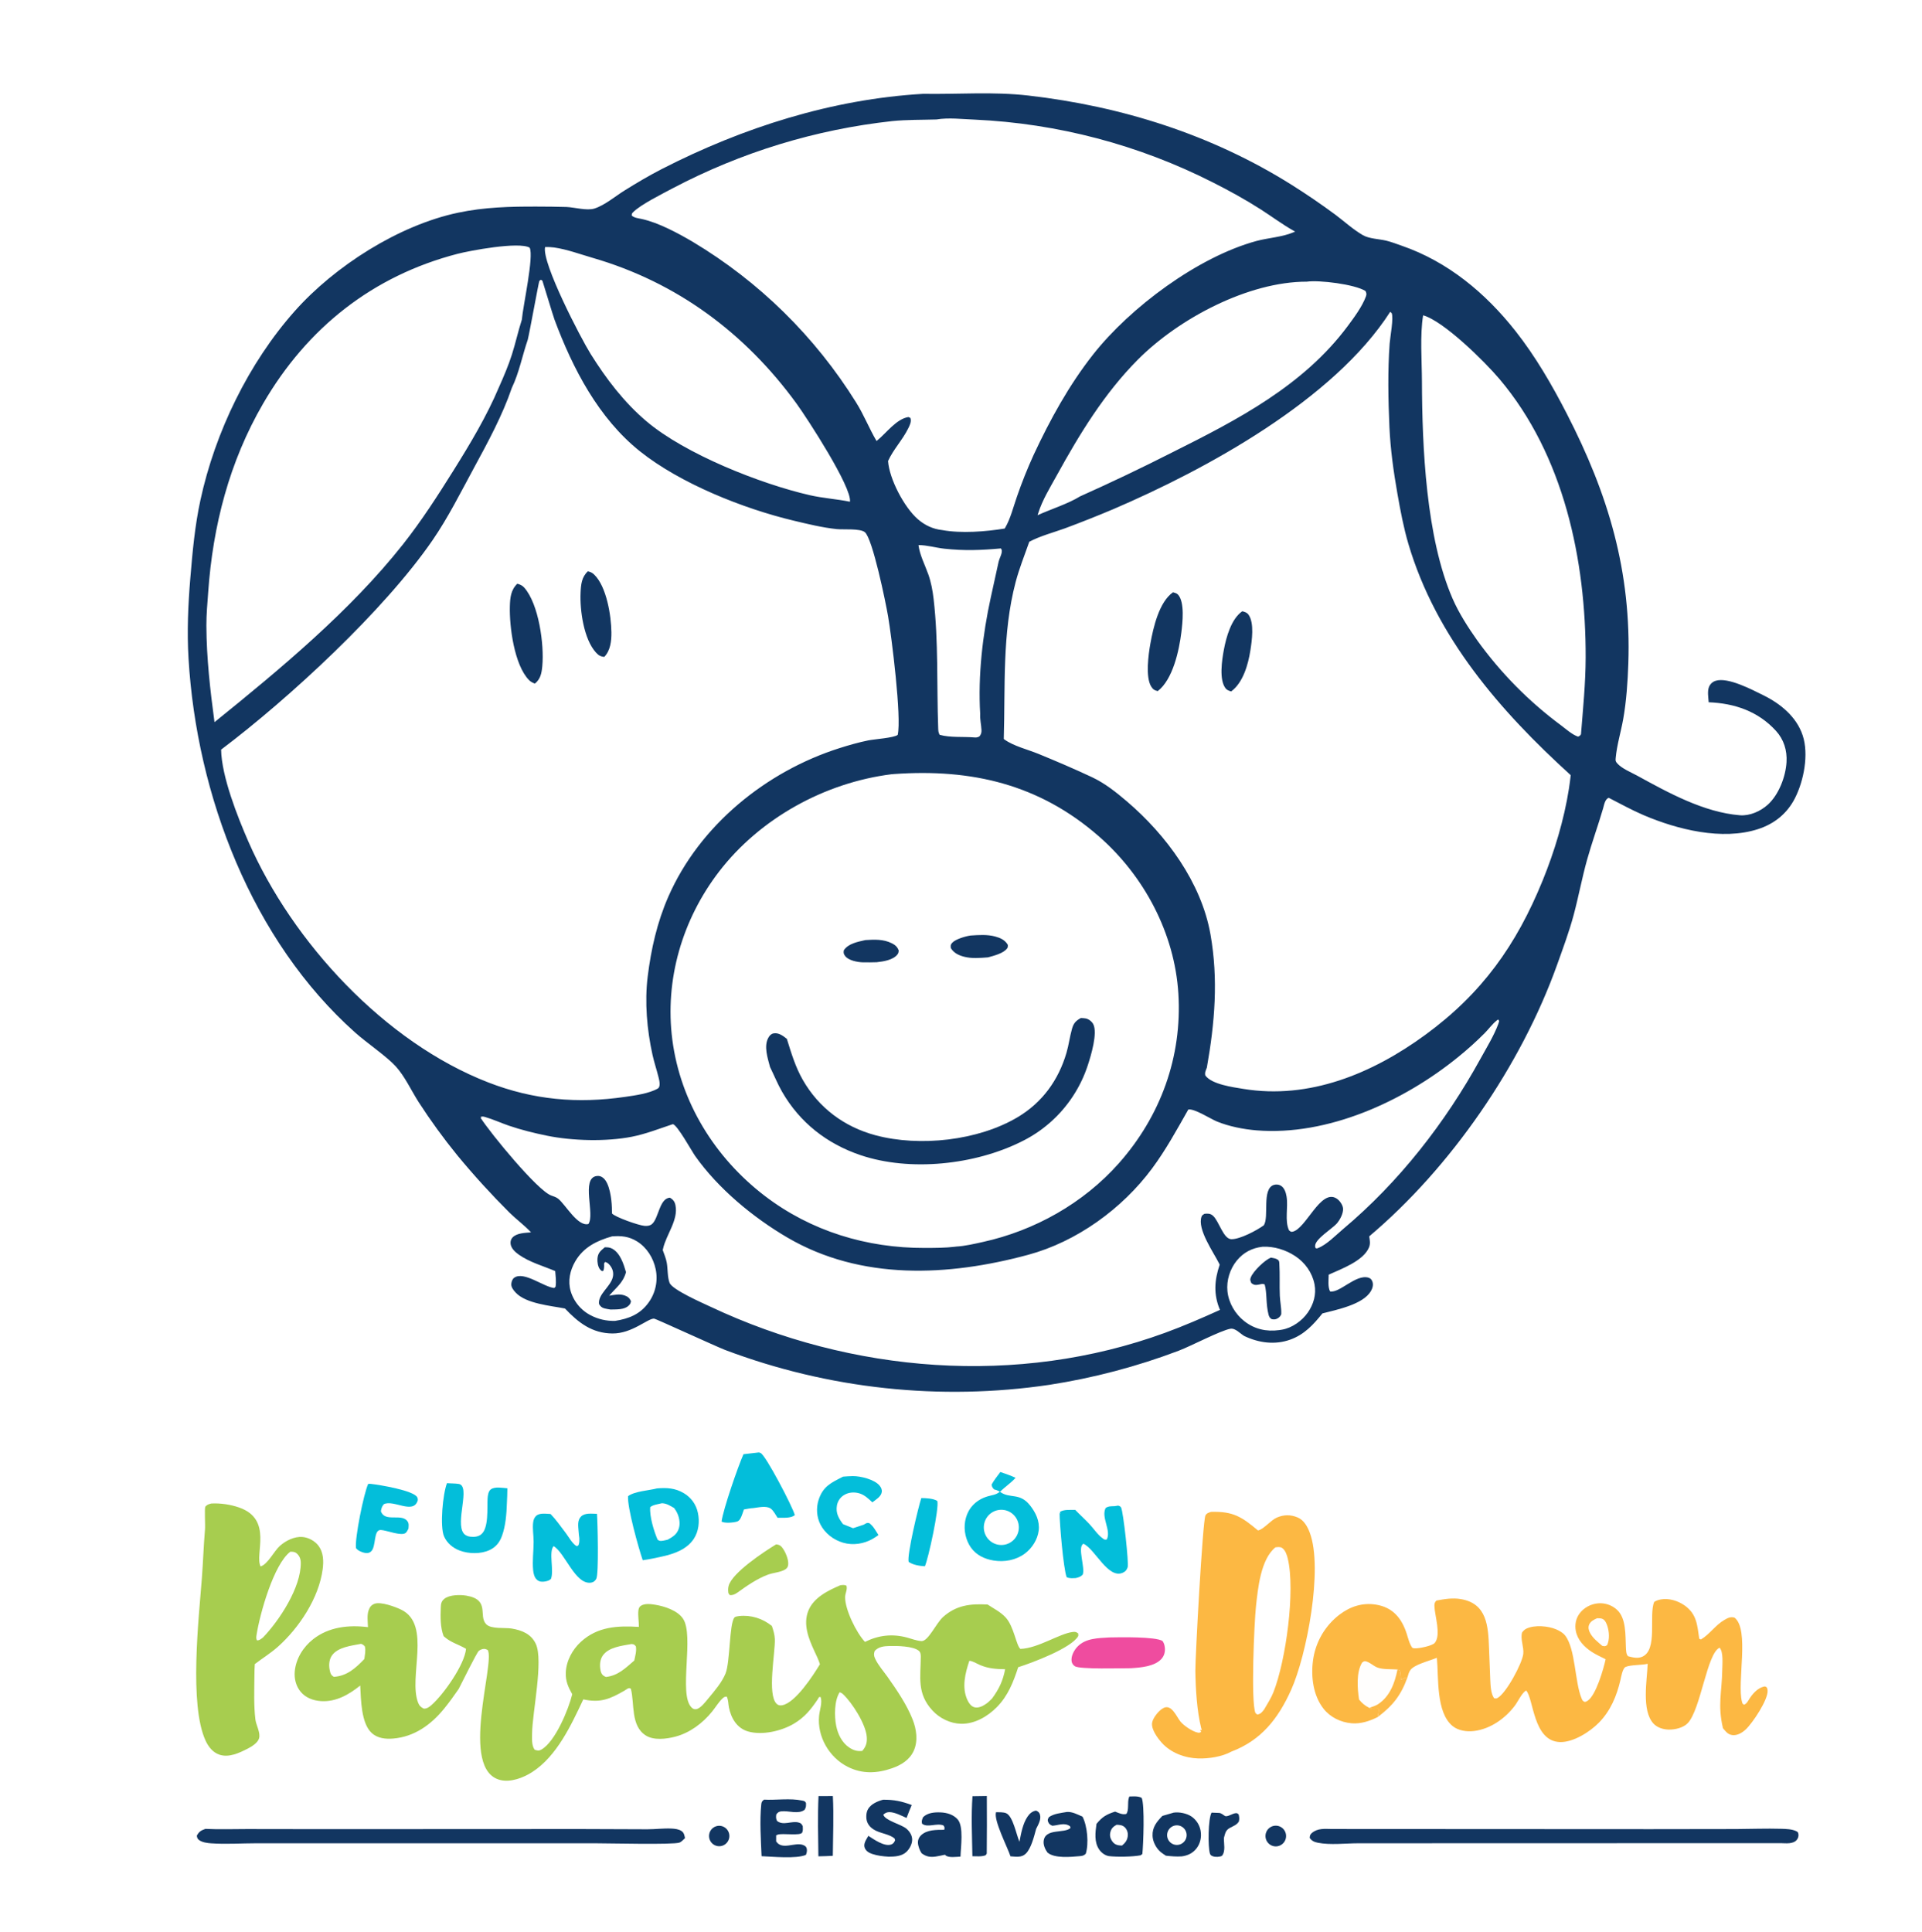 <?xml version="1.0" encoding="utf-8" ?>
<svg xmlns="http://www.w3.org/2000/svg" xmlns:xlink="http://www.w3.org/1999/xlink" width="2236" height="2248">
	<path fill="#123661" d="M1073.95 109.17C1114.9 109.842 1155.37 106.448 1196.31 111.152C1305.13 123.659 1409.66 156.582 1502.97 215.234Q1528.93 231.58 1553.6 249.828C1564.08 257.698 1574.29 267.103 1585.64 273.648C1592.8 277.779 1604.4 278.005 1612.56 279.949C1618.59 281.387 1624.67 283.775 1630.55 285.803C1684.39 304.369 1728.18 340.844 1763.15 385.22C1786.41 414.732 1805.54 447.814 1822.71 481.187C1871.21 575.442 1897.98 664.969 1894.34 772.131C1893.63 793.114 1892.06 816.022 1888.38 836.67C1885.76 851.317 1881 866.924 1879.68 881.623C1879.42 884.581 1879.25 885.539 1881.26 887.864C1886.71 894.167 1897.35 898.369 1904.68 902.388C1940.93 922.285 1982.33 945.086 2024.14 948.441C2035.69 949.367 2048.27 943.757 2056.71 936.05C2069.39 924.461 2077.37 903.697 2078.39 886.588C2079.19 873.031 2075.27 860.276 2066.09 850.226C2045.22 827.372 2017.89 818.216 1987.85 817.001C1987.45 811.38 1986.03 803.846 1988.43 798.605Q1988.7 798.025 1989.02 797.476Q1989.34 796.927 1989.72 796.415Q1990.1 795.903 1990.53 795.433Q1990.96 794.964 1991.43 794.541Q1991.91 794.119 1992.43 793.749Q1992.95 793.379 1993.5 793.065Q1994.05 792.751 1994.63 792.497Q1995.21 792.242 1995.82 792.05C2010.1 787.369 2038.45 802.447 2051.45 808.844C2071.29 818.604 2089.97 833.804 2097.18 855.488C2104.52 877.578 2098.49 908.334 2088.21 928.569C2079.11 946.473 2064.28 958.394 2045.37 964.54C2003.48 978.155 1951.28 965.035 1912.08 948.301C1898.12 942.343 1885.11 935.024 1871.61 928.166C1867.19 929.583 1866.19 936.381 1864.99 940.499C1859.17 960.474 1851.99 980.077 1846.39 1000.11C1840.48 1021.25 1836.5 1042.94 1830.84 1064.13C1825.65 1083.59 1818.37 1103.13 1811.59 1122.11C1769.74 1239.28 1687.83 1358.34 1592.9 1438.34C1593.58 1442.73 1594.43 1446.9 1592.66 1451.17C1586.12 1466.98 1560.41 1476.26 1545.77 1482.9C1545.67 1488.81 1544.6 1497.16 1547.36 1502.4C1558.5 1504.61 1577.33 1482.04 1592.04 1486.4C1594.59 1487.16 1595.82 1488.79 1596.68 1491.21C1597.97 1494.84 1596.67 1498.98 1594.81 1502.12C1585.6 1517.71 1554.95 1523.7 1538.47 1527.99C1527.89 1541.19 1517.24 1552.7 1500.95 1558.51C1483.04 1564.9 1464.34 1562.25 1447.51 1554.25C1442.88 1551.55 1437.09 1544.76 1431.33 1545.83C1419.64 1548.02 1385.88 1565.83 1371.19 1571.42Q1352.94 1578.32 1334.36 1584.27Q1315.78 1590.21 1296.91 1595.18Q1278.05 1600.15 1258.96 1604.13Q1239.86 1608.11 1220.59 1611.09Q1214.67 1611.96 1208.73 1612.74Q1202.79 1613.52 1196.84 1614.21Q1190.89 1614.9 1184.93 1615.49Q1178.98 1616.08 1173.01 1616.57Q1167.04 1617.07 1161.07 1617.47Q1155.09 1617.88 1149.11 1618.18Q1143.13 1618.49 1137.15 1618.7Q1131.16 1618.91 1125.18 1619.03Q1119.19 1619.15 1113.2 1619.17Q1107.22 1619.19 1101.23 1619.12Q1095.24 1619.05 1089.26 1618.88Q1083.27 1618.71 1077.29 1618.45Q1071.31 1618.19 1065.33 1617.83Q1059.35 1617.48 1053.38 1617.02Q1047.41 1616.57 1041.45 1616.03Q1035.48 1615.48 1029.53 1614.84Q1023.58 1614.2 1017.63 1613.46Q1011.69 1612.73 1005.76 1611.9Q999.828 1611.07 993.911 1610.15Q987.994 1609.22 982.092 1608.21Q976.191 1607.19 970.306 1606.08Q964.421 1604.97 958.554 1603.76Q952.687 1602.56 946.839 1601.26Q940.992 1599.97 935.166 1598.58Q929.34 1597.19 923.536 1595.71Q917.732 1594.23 911.953 1592.65Q906.173 1591.08 900.418 1589.42Q894.664 1587.75 888.937 1586Q883.209 1584.24 877.51 1582.4Q871.81 1580.55 866.141 1578.61Q860.471 1576.68 854.833 1574.65Q849.194 1572.63 843.588 1570.51C833.364 1566.59 762.771 1534.11 760.97 1534.03C753.514 1533.72 735.401 1551.52 712.448 1551.33C688.815 1551.12 672.841 1538.76 657.318 1522.29C640.514 1518.98 611.936 1516.76 599.789 1503.62C597.259 1500.88 594.338 1497.27 594.877 1493.26C595.231 1490.63 596.071 1487.96 598.365 1486.38C609.638 1478.61 632.742 1497.37 644.806 1498.43L646.315 1496.96C647.341 1491 646.375 1484.72 645.917 1478.73C631.875 1472.74 616.39 1468.59 603.749 1459.74C599.46 1456.74 594.412 1452.26 593.952 1446.65C593.734 1443.99 594.516 1441.39 596.416 1439.48C601.566 1434.31 610.99 1434.31 617.799 1433.69C610.121 1425.44 600.784 1418.67 592.729 1410.75Q560.863 1378.95 532.167 1344.23Q507.897 1314.44 487.034 1282.14C478.364 1268.6 471.049 1252.24 460.226 1240.38C449.886 1229.05 426.473 1213.07 413.455 1201.48C292.889 1094.15 228.783 925.047 219.327 766.147C217.458 734.747 218.825 703.569 221.436 672.29C223.98 641.821 226.662 611.905 233.146 581.918C250.246 502.841 289.177 422.382 342.926 361.896C389.509 309.476 463.889 261.988 532.907 247.444C563.638 240.968 593.407 240.227 624.627 240.322Q641.848 240.312 659.062 240.8C668.399 241.158 682.764 245.392 691.534 242.61C703.511 238.81 715.728 228.376 726.508 221.649C740.586 212.863 755.182 204.206 769.94 196.646C864.224 148.344 967.786 115.343 1073.95 109.17ZM595.431 451.313C584.516 483.344 567.451 514.74 551.359 544.386C536.003 572.675 521.44 601.963 503.186 628.509C447.023 710.189 336.541 812.285 257.239 872.105C257.757 903.127 276.265 950.064 289.029 979.234C340.236 1096.26 447.596 1212.53 567.925 1259.22C620.586 1279.66 671.826 1284.13 727.311 1276.05C738.676 1274.4 755.247 1272.18 765.255 1266.36C768.922 1264.22 766.966 1256.62 766.132 1253.27C763.959 1244.54 761.059 1235.99 759.114 1227.2C752.654 1198.03 749.832 1165.76 753.51 1136.08C757.476 1104.07 764.466 1073.02 777.428 1043.37C813.843 960.075 891.473 897.349 976.782 870.309C987.608 866.877 999.001 863.611 1010.13 861.362C1017.26 859.922 1039.93 858.432 1044.36 854.96C1049.09 835.041 1037.21 740.496 1033.13 716.782C1030.39 700.821 1015.2 626.47 1006.12 619.096C1000.53 614.561 980.876 616.316 973.623 615.564C956.76 613.817 939.331 609.54 922.849 605.596C864.841 591.712 791.607 562.608 744.638 525.156C696.427 486.713 666.338 428.902 645.099 371.848C643.311 367.046 631.315 327.035 631.05 326.686C630.623 326.121 629.897 325.867 629.321 325.458C628.686 325.965 627.807 326.266 627.417 326.981C626.68 328.333 616.273 385.975 614.008 395.138C607.626 413.68 603.976 433.566 595.431 451.313ZM1197.43 630.274C1191.96 645.99 1185.77 661.161 1181.53 677.302C1165.75 737.37 1169.62 798.308 1167.77 859.696C1168.05 859.911 1168.33 860.134 1168.61 860.342C1179.11 867.947 1195.84 872.021 1208.07 877.029C1228.83 885.535 1249.91 894.551 1270.24 904.085C1285.33 911.166 1298.57 921.684 1311.19 932.47C1356.72 971.39 1397.57 1026.68 1408.22 1086.93C1417.51 1139.5 1413.23 1190.07 1404.01 1242.12C1402.82 1245.18 1401.39 1247.79 1402.22 1251.13C1409.62 1261.57 1434.45 1264.8 1446.42 1266.77C1523.24 1279.42 1596.61 1248.84 1657.84 1204.14C1723.93 1155.9 1764.02 1099.66 1794.69 1024.34C1808.48 990.465 1819.58 953.68 1825.27 917.464Q1826.46 909.657 1827.34 901.809C1745.3 827.264 1670.76 741.621 1638.56 633.033C1632.89 613.886 1629.25 594.315 1625.77 574.666C1621.27 549.168 1617.59 522.861 1616.43 496.951C1615.01 465.093 1614.35 431.372 1616.69 399.561C1617.28 391.559 1621.52 369.777 1619.01 364.237L1617.34 362.741C1551.61 465.169 1403.78 545.767 1295.07 592.394Q1267.2 604.155 1238.85 614.689C1225.34 619.561 1210.09 623.541 1197.43 630.274ZM1839.27 854.268C1841.64 824.415 1844.62 795.076 1844.71 765.05C1845.03 651.445 1819.27 529.448 1744.44 440.931C1727.22 420.56 1679.51 373.455 1655.61 366.826C1651.83 389.854 1654.17 419.617 1654.24 443.476C1654.48 520.209 1659 625.527 1689.91 696.476C1697.3 713.457 1708.12 730.202 1718.8 745.319Q1723.9 752.381 1729.26 759.241Q1734.62 766.1 1740.24 772.747Q1745.86 779.393 1751.74 785.817Q1757.61 792.24 1763.72 798.431Q1769.84 804.622 1776.18 810.572Q1782.53 816.521 1789.1 822.22Q1795.67 827.918 1802.46 833.358Q1809.24 838.798 1816.23 843.97C1822.03 848.329 1828.97 854.656 1835.86 856.976C1837.94 856.059 1837.76 856.339 1839.27 854.268ZM634.155 287.385C630.013 305.657 675.846 393.73 687.066 411.667C705.225 440.696 725.852 467.905 752.079 490.12C797.288 528.414 884.926 562.981 942.091 576.078C957.572 579.625 973.334 580.529 988.803 583.69C991.371 567.132 938.983 486.458 926.603 469.452C866.732 387.211 787.239 328.377 689.72 300.056C675.179 295.833 659.613 290.063 644.69 287.931Q639.445 287.229 634.155 287.385ZM715.393 1536.71C731.404 1534.23 744.847 1529.03 754.645 1515.19Q755.385 1514.16 756.07 1513.09Q756.756 1512.02 757.385 1510.92Q758.015 1509.82 758.586 1508.68Q759.158 1507.55 759.67 1506.38Q760.182 1505.22 760.634 1504.03Q761.085 1502.85 761.475 1501.64Q761.864 1500.43 762.191 1499.2Q762.517 1497.97 762.78 1496.72Q763.042 1495.48 763.24 1494.22Q763.438 1492.97 763.571 1491.7Q763.704 1490.44 763.771 1489.17Q763.838 1487.9 763.84 1486.63Q763.841 1485.36 763.777 1484.09Q763.713 1482.82 763.584 1481.55Q763.454 1480.29 763.259 1479.03Q763.064 1477.77 762.805 1476.53C760.056 1463.41 752.449 1451.16 740.945 1444.11C731.515 1438.32 722.728 1437.54 712.075 1438.34C694.556 1443.27 678.886 1450.88 669.275 1467.35C663.067 1478 660.427 1490.24 663.951 1502.25Q664.287 1503.36 664.677 1504.45Q665.067 1505.54 665.51 1506.6Q665.954 1507.67 666.449 1508.72Q666.945 1509.76 667.491 1510.78Q668.038 1511.8 668.634 1512.79Q669.23 1513.78 669.874 1514.74Q670.518 1515.7 671.209 1516.63Q671.899 1517.55 672.635 1518.44Q673.37 1519.33 674.149 1520.19Q674.927 1521.04 675.747 1521.85Q676.567 1522.66 677.426 1523.43Q678.284 1524.21 679.18 1524.93Q680.076 1525.66 681.006 1526.34Q681.937 1527.02 682.9 1527.66Q683.863 1528.29 684.856 1528.88Q685.849 1529.46 686.87 1530C695.717 1534.74 705.405 1536.89 715.393 1536.71ZM1468.89 1450.41C1456.79 1451.81 1446.7 1456.93 1438.85 1466.53C1430.88 1476.27 1426.68 1489.68 1427.98 1502.25C1429.4 1515.84 1436.93 1528.64 1447.58 1537C1459.49 1546.36 1473.38 1549.44 1488.22 1547.39Q1489.67 1547.19 1491.11 1546.95C1503.05 1545.01 1514.81 1536.63 1521.59 1526.83C1528.21 1517.24 1531.53 1505.76 1529.29 1494.18C1526.67 1480.6 1518.3 1468.9 1506.88 1461.34C1495.76 1454 1482.22 1449.81 1468.89 1450.41ZM1207.09 599.396C1222.52 592.362 1242.6 586.107 1256.49 577.481Q1310.9 553.16 1364.05 526.153C1439.4 488.493 1516.39 448.713 1568 379.214C1575.44 369.183 1584.79 356.579 1589.11 344.783C1590.06 342.2 1589.67 340.944 1588.58 338.543C1576.01 330.678 1534.71 325.626 1520.36 327.685C1452.55 327.581 1371.56 370.318 1323.76 418.387C1284.73 457.628 1255.94 504.917 1229.39 553.117C1221.54 567.368 1212.63 581.651 1207.76 597.246L1207.33 598.587C1207.25 598.856 1207.17 599.127 1207.09 599.396ZM607.108 371.877C608.415 355.985 621.38 297.851 616.168 288.138C603.682 280.779 545.957 291.744 532.27 295.302C433.749 320.914 357.368 381.237 306.075 469.577C266.867 537.106 247.662 611.321 242.201 688.956C241.295 701.836 240.046 714.906 240.103 727.81C240.269 765.664 244.503 802.704 249.54 840.142C325.798 778.593 407.776 710.498 468.776 633.314C490.358 606.006 509.007 576.997 527.465 547.508C546.758 516.686 566.403 483.952 580.515 450.351C586.009 438.042 591.471 425.272 595.563 412.417C599.826 399.028 602.784 385.261 607.108 371.877ZM1068.53 634.134C1069.97 645.671 1076.13 657.344 1080 668.279C1083.19 677.273 1085.03 687.22 1086.12 696.688C1091.9 746.63 1089.64 796.569 1091.45 846.591C1091.56 849.783 1091.53 852.07 1093.15 854.857C1105.64 858.362 1120.65 856.791 1133.64 857.914C1135.94 858.113 1137.26 857.84 1139.38 856.786C1141.34 854.423 1141.97 852.364 1141.83 849.318C1141.53 842.907 1139.94 837.018 1140.33 830.488C1137.65 786.277 1143.15 738.208 1152.66 695.023L1161.74 653.649C1162.59 649.798 1164.97 646.058 1165.42 642.226C1165.65 640.236 1165.47 639.788 1164.45 638.03C1141.11 640.134 1122.01 640.863 1098.69 638.351C1088.91 637.297 1078.18 634.085 1068.53 634.134ZM1096.22 616.696C1118.25 620.716 1146.81 618.509 1168.83 614.885C1169.03 614.558 1169.23 614.236 1169.43 613.905C1175.61 603.354 1179 589.408 1183.08 577.8Q1191.63 553.052 1202.48 529.235C1221.65 488.156 1243.62 448.076 1271.7 412.398C1314.92 357.509 1393.83 298.789 1461.66 280.38C1475.34 276.665 1491.88 275.826 1504.75 270.27L1506.72 269.427L1505.23 268.6C1491.91 261.138 1479.58 251.838 1466.71 243.612C1448.9 232.226 1429.92 221.766 1411.05 212.25Q1403 208.16 1394.84 204.286Q1386.68 200.411 1378.42 196.755Q1370.16 193.098 1361.81 189.662Q1353.46 186.225 1345.03 183.012Q1336.59 179.799 1328.07 176.81Q1319.55 173.822 1310.95 171.061Q1302.36 168.3 1293.7 165.768Q1285.03 163.236 1276.3 160.935Q1267.58 158.634 1258.79 156.565Q1250.01 154.496 1241.17 152.662Q1232.33 150.827 1223.45 149.227Q1214.57 147.628 1205.65 146.264Q1196.73 144.901 1187.78 143.775Q1178.82 142.649 1169.84 141.761Q1160.86 140.873 1151.86 140.224Q1142.86 139.574 1133.85 139.164C1119.46 138.652 1103.71 136.604 1089.51 138.989C1072.54 139.496 1055.03 139.174 1038.14 140.861Q1029.8 141.772 1021.48 142.88Q1013.16 143.987 1004.87 145.289Q996.579 146.592 988.32 148.088Q980.062 149.585 971.841 151.276Q963.62 152.967 955.44 154.85Q947.261 156.734 939.127 158.809Q930.994 160.884 922.91 163.15Q914.827 165.416 906.799 167.871Q898.771 170.326 890.802 172.969Q882.833 175.612 874.928 178.442Q867.023 181.272 859.186 184.287Q851.348 187.302 843.583 190.5Q835.818 193.698 828.13 197.078Q820.441 200.458 812.834 204.018Q805.226 207.578 797.703 211.315Q790.18 215.053 782.746 218.966C770.696 225.45 745.56 237.79 736.579 246.839C735.007 248.423 735.061 248.405 734.92 250.774C737.951 253.534 742.433 253.857 746.313 254.7C766.13 259.01 788.518 271.12 805.895 281.306Q813.096 285.615 820.166 290.137Q827.237 294.659 834.171 299.389Q841.105 304.119 847.897 309.054Q854.688 313.989 861.331 319.125Q867.974 324.26 874.463 329.591Q880.952 334.922 887.281 340.444Q893.61 345.966 899.773 351.674Q905.936 357.382 911.928 363.271Q917.92 369.161 923.736 375.226Q929.552 381.291 935.187 387.527Q940.821 393.763 946.27 400.164Q951.718 406.565 956.975 413.126Q962.232 419.686 967.293 426.401Q972.355 433.115 977.216 439.978Q982.077 446.84 986.734 453.844Q991.391 460.848 995.839 467.988C1005.01 482.538 1011.1 498.376 1019.75 513.046L1020.72 512.268C1031.38 503.551 1042.74 487.474 1056.77 485.178L1059.14 486.206C1060.58 490.348 1058.52 494.477 1056.7 498.189C1050.11 511.658 1039.44 522.527 1033.14 536.308C1034.54 557.028 1051.77 590.018 1067.66 603.9C1075.86 611.057 1085.38 615.537 1096.22 616.696ZM1742.57 1186.16C1742 1186.61 1741.42 1187.06 1740.85 1187.53C1735.79 1191.69 1731.7 1197.41 1727.06 1202.08Q1712.38 1216.8 1696.21 1229.85C1632.88 1281.34 1544.45 1321.73 1461.81 1315.02C1446.61 1313.78 1429.94 1310.49 1415.78 1304.74C1408.46 1301.78 1389.28 1289.31 1382.43 1290.8C1369.02 1314.4 1356.52 1337.46 1340.28 1359.37C1305.45 1406.34 1252.56 1444.55 1196.16 1459.79C1103.29 1484.89 1001.87 1489.93 916.03 1439.73C876.148 1416.4 835.691 1382.9 808.816 1344.97C804.667 1339.11 787.993 1308.72 782.812 1307.79C767.051 1313.03 751.245 1319.29 734.898 1322.49C705.288 1328.28 665.993 1327.29 636.338 1321.24C621.526 1318.23 606.211 1314.44 591.904 1309.54C582.833 1306.43 573.855 1302.26 564.683 1299.59C562.44 1298.94 561.093 1298.58 558.886 1299.52L560.395 1299.98L559.065 1300.37C570.535 1318.36 625.295 1385.1 641.267 1390.81C644.05 1391.8 647.155 1392.75 649.479 1394.64C658.155 1401.71 672.05 1427.19 684.511 1423.99C692.46 1413.05 675.597 1370.69 694.124 1368.15C697.085 1367.74 699.287 1368.43 701.617 1370.26C709.289 1376.28 711.512 1395.26 711.813 1404.53Q711.923 1408.12 711.957 1411.71C715.738 1416.01 743.059 1425.61 749.751 1426.12C752.797 1426.35 755.805 1426.17 758.311 1424.19C766.261 1417.92 767.038 1393.82 779.477 1393.37C783.104 1395.61 784.909 1397.84 785.798 1402.08C789.428 1419.43 774.822 1436.5 771.329 1452.93C771.232 1453.38 771.119 1453.84 771.014 1454.3C772.737 1459.1 774.874 1464.22 775.738 1469.26C776.946 1476.29 776.442 1485.98 778.981 1492.44C782.184 1500.58 817.813 1516.08 826.516 1520.18C990.615 1597.53 1183.83 1613.19 1355.34 1550.56C1377.12 1542.6 1398.16 1533.47 1419.27 1523.9C1411.67 1506 1412.78 1489.44 1418.94 1471.29L1418.36 1470.08C1412.21 1457.46 1392.4 1429.92 1397.88 1415.3C1398.56 1413.49 1399.75 1413.13 1401.26 1412.09C1405.12 1411.75 1407.99 1411.58 1411.14 1414.36C1418.23 1420.62 1423.12 1441.47 1432.54 1441.64C1442.57 1441.82 1462.13 1431.4 1470.31 1425.46C1476.64 1415.79 1467.72 1383.13 1481.87 1378.53C1484.44 1377.7 1487.58 1377.93 1489.93 1379.29C1494.29 1381.83 1495.96 1387.31 1496.75 1391.98C1498.87 1404.47 1494.28 1420.19 1499.69 1431.44C1501.02 1432.36 1501.59 1433.27 1503.31 1433.01C1519.14 1430.58 1536.31 1382.11 1555.1 1394.41C1558.45 1396.61 1561.95 1401.52 1562.43 1405.58C1563.1 1411.41 1558.63 1419.68 1554.81 1423.79C1549.17 1429.84 1530.31 1441.38 1530.01 1449.18C1529.96 1450.25 1530.11 1450.79 1530.3 1451.78C1532.38 1452.61 1531.47 1452.65 1533.69 1451.8C1543.41 1448.08 1554.64 1436.48 1562.64 1429.75C1627.55 1375.24 1681.45 1306.1 1722.24 1231.89C1729.39 1218.89 1737.92 1205.14 1743.06 1191.28C1743.46 1190.2 1743.75 1189.08 1744.07 1187.97C1743.18 1186.25 1743.81 1186.72 1742.57 1186.16ZM1036.96 900.758C959.64 910.513 884.228 951.894 836.51 1014.03C793.822 1069.62 773.052 1139.77 782.19 1209.74C791.687 1282.46 831.899 1347.02 889.569 1391.16C943.433 1432.39 1008.55 1452.02 1075.76 1451.81C1087.53 1451.77 1099.74 1451.81 1111.43 1450.36C1111.71 1450.32 1112 1450.28 1112.28 1450.23C1122.71 1449.63 1133.31 1447.11 1143.49 1444.87C1203.56 1431.69 1260.37 1399.81 1301.44 1353.55C1350.12 1298.72 1375.43 1229.51 1370.89 1155.93C1366.55 1085.67 1331.03 1019.08 1278.6 973.157C1208.95 912.161 1130.05 894.14 1040.25 900.482Q1038.6 900.586 1036.96 900.758Z"/>
	<path fill="#123661" d="M601.819 679.059C604.994 680.032 607.589 681.007 609.847 683.558C626.892 702.814 633.253 750.024 630.89 774.941C630.103 783.242 628.88 789.852 622.272 795.331C619.561 794.217 617.473 793.262 615.394 791.134C598.272 773.612 592.509 728.95 593.15 705.375C593.423 695.336 594.326 686.269 601.819 679.059Z"/>
	<path fill="#123661" d="M683.943 664.619C687.059 665.351 689.067 666.336 691.374 668.583C705.711 682.539 711.05 716.339 711.289 735.516C711.414 745.544 710.241 756.708 703.003 764.191C698.539 763.823 696.197 762.326 693.233 759.046C679.103 743.412 674.506 709.883 675.431 689.584C675.867 680.013 676.608 671.409 683.943 664.619Z"/>
	<path fill="#123661" d="M1364.69 689.007C1366.73 689.625 1368.9 690.08 1370.42 691.717C1378.53 700.458 1375.71 724.809 1374.35 735.776C1371.74 756.792 1364.53 790.344 1346.9 803.999C1343.18 803.207 1341.29 801.947 1339.27 798.685C1332.43 787.647 1336.08 761.176 1338.34 748.676C1341.69 730.18 1348.36 700.379 1364.69 689.007Z"/>
	<path fill="#123661" d="M1445.24 711.118C1448.22 711.938 1450.6 712.489 1452.48 715.1C1459.42 724.748 1456.41 745.455 1454.67 756.59C1452.1 773.062 1446.2 794.198 1432.22 804.434C1430.24 803.758 1427.61 802.93 1426.19 801.262C1417.82 791.421 1421.66 767.44 1423.84 755.763C1426.56 741.161 1432.46 719.868 1445.24 711.118Z"/>
	<path fill="#123661" d="M1257.4 1184.36C1259.32 1184.43 1261.34 1184.46 1263.23 1184.86C1266.65 1185.59 1270.28 1188.42 1271.86 1191.49C1277.18 1201.83 1269.13 1228.22 1265.63 1238.93Q1265.04 1240.73 1264.41 1242.52Q1263.78 1244.31 1263.11 1246.08Q1262.44 1247.85 1261.72 1249.61Q1261 1251.36 1260.24 1253.1Q1259.47 1254.83 1258.67 1256.55Q1257.86 1258.27 1257.02 1259.96Q1256.17 1261.66 1255.28 1263.33Q1254.39 1265 1253.46 1266.65Q1252.53 1268.3 1251.56 1269.93Q1250.58 1271.55 1249.57 1273.15Q1248.56 1274.76 1247.51 1276.33Q1246.46 1277.91 1245.37 1279.45Q1244.28 1281 1243.15 1282.52Q1242.02 1284.04 1240.85 1285.53Q1239.68 1287.03 1238.48 1288.49Q1237.28 1289.95 1236.04 1291.38Q1234.8 1292.81 1233.52 1294.21Q1232.25 1295.61 1230.94 1296.97Q1229.63 1298.34 1228.29 1299.67Q1226.94 1301 1225.57 1302.3Q1224.19 1303.6 1222.79 1304.86Q1221.38 1306.13 1219.94 1307.36Q1218.5 1308.58 1217.03 1309.77Q1215.56 1310.96 1214.06 1312.12Q1212.57 1313.27 1211.04 1314.39Q1209.51 1315.5 1207.96 1316.58Q1206.41 1317.66 1204.83 1318.69Q1203.24 1319.73 1201.64 1320.73Q1200.03 1321.72 1198.4 1322.68Q1196.77 1323.64 1195.12 1324.55Q1193.47 1325.46 1191.79 1326.34Q1190.12 1327.21 1188.42 1328.04C1134.19 1355.17 1058.62 1363.36 1000.95 1343.8C961.977 1330.58 930.454 1306 909.819 1270.08C904.461 1260.75 900.582 1250.97 895.835 1241.36C893.161 1231.12 888.268 1217.07 893.975 1207.1C895.369 1204.67 897.065 1202.77 899.943 1202.22C905.815 1201.1 911.156 1205.18 915.41 1208.59C920.568 1225.18 925.349 1241.3 934.035 1256.45C952.701 1289.01 982.377 1311.05 1018.44 1320.71C1069.94 1334.52 1138.11 1326.96 1183.9 1299.71C1212.56 1282.65 1231.42 1256.59 1240.74 1224.71C1243.39 1215.63 1244.5 1206.17 1247.08 1197.1C1248.82 1190.98 1250.91 1188.12 1256.37 1184.94C1256.71 1184.75 1257.06 1184.56 1257.4 1184.36Z"/>
	<path fill="#123661" d="M1129.18 1088.34C1138.53 1087.75 1148.43 1086.98 1157.56 1089.44C1163.75 1091.11 1169.19 1093.49 1172.48 1099.19C1172.44 1100.58 1172.7 1101.8 1171.9 1103C1167.81 1109.08 1156.2 1111.86 1149.43 1113.77C1140.17 1114.47 1130.44 1115.38 1121.36 1112.96C1115.12 1111.3 1109.53 1108.63 1106.15 1102.93C1105.93 1100.13 1105.7 1099.11 1107.74 1096.84C1111.64 1092.49 1123.55 1089.13 1129.18 1088.34Z"/>
	<path fill="#123661" d="M1006.68 1093.66C1017.29 1092.99 1027.74 1092.44 1037.58 1097.41C1041.54 1099.4 1044.06 1101.6 1045.54 1105.87C1045.26 1107.79 1045.38 1108.57 1044.19 1110.19C1039.33 1116.83 1027.67 1118.59 1020 1119.42C1014.71 1119.53 1009.4 1119.7 1004.11 1119.56C997.824 1119.4 987.015 1117.56 982.999 1111.89C981.199 1109.35 981.363 1108.52 981.641 1105.59C986.929 1097.55 997.912 1095.71 1006.68 1093.66Z"/>
	<path fill="#123661" d="M1478.48 1463.06C1481.36 1463.59 1484.32 1463.87 1486.75 1465.63C1488.27 1466.74 1488.25 1468.45 1488.35 1470.2C1489.11 1482.55 1488.4 1495.06 1488.92 1507.44C1489.21 1514.26 1490.81 1521.57 1490.61 1528.31C1490.54 1530.38 1488.3 1532.63 1486.59 1533.63C1483.97 1535.16 1482.27 1535.16 1479.39 1534.65C1477.05 1532.91 1476.92 1532.59 1475.88 1529.85C1472.47 1516.7 1474.17 1504.3 1471.28 1494.22C1468.38 1493.13 1467.19 1493.97 1464.22 1494.51C1460.45 1495.2 1458.98 1495.04 1455.83 1492.82C1454.66 1489.75 1453.92 1489 1455.23 1485.85C1458.27 1478.54 1471.28 1466 1478.48 1463.06Z"/>
	<path fill="#123661" d="M703.625 1451.03C706.927 1451.04 709.591 1451.12 712.562 1452.85C721.62 1458.11 725.538 1470.52 728.266 1479.99C724.792 1492.68 716.717 1497.86 708.697 1507.38C714.673 1506.42 720.596 1505.02 726.51 1507.03C730.358 1508.33 732.34 1510.08 734.083 1513.72C733.553 1516.15 733.313 1516.95 731.49 1518.78C726.296 1524 716.998 1523.24 710.208 1523.47C707.845 1523.09 705.429 1522.74 703.116 1522.12C700.044 1521.3 698.553 1519.83 696.907 1517.13C695.306 1505.87 710.27 1496.91 712.899 1485.89C713.956 1481.46 713.152 1477.3 710.661 1473.51C709.03 1471.03 706.846 1468.67 703.84 1468.15L702.757 1469.96C702.91 1473.04 702.947 1475.34 701.961 1478.34L700.345 1478.79C699.216 1477.97 698.979 1477.89 697.984 1476.67C695.562 1473.71 694.77 1468 695.056 1464.32C695.583 1457.52 698.676 1455.18 703.625 1451.03Z"/>
	<path fill="#A7CD4F" d="M977.741 1844.19C980.637 1843.95 982.08 1843.54 984.77 1844.74C986.073 1849.39 983.263 1853.33 983.201 1858.03C983.01 1872.64 996.364 1899.63 1006.29 1910.13C1022.19 1902.28 1038.11 1900.43 1055.35 1905.11C1060.7 1906.56 1066.51 1908.86 1072.02 1909.19C1079.81 1909.65 1089.09 1888.36 1097.08 1881.2C1112.6 1867.3 1129.02 1865.59 1149 1866.66C1156.2 1871.5 1163.87 1875.13 1169.88 1881.61C1179.71 1892.21 1182.27 1914.75 1187.16 1918.29C1207.97 1917.51 1232.37 1900.44 1248.04 1898.58C1251 1898.23 1252.15 1898.53 1254.41 1900.38L1254.43 1903.23C1246.82 1917.3 1200.37 1934.59 1184.55 1939.58C1178.97 1956.7 1172.73 1972.72 1159.94 1985.78C1149.08 1996.88 1133.89 2005.73 1118.04 2005.39C1105.66 2005.12 1093.25 1999.09 1084.86 1990.02C1066.43 1970.09 1071.06 1951.31 1071.22 1927.33C1071.24 1924.64 1070.95 1922.05 1068.69 1920.28C1061.99 1915.01 1043.55 1914.67 1035.19 1914.9C1028.5 1915.08 1022.43 1915.55 1017.64 1920.61C1016.37 1924.14 1016.58 1926.26 1018.09 1929.58C1021.49 1937.06 1027.79 1944.11 1032.53 1950.81C1043.18 1965.88 1054.95 1983.14 1061.72 2000.37C1066.23 2011.83 1068.24 2025.51 1062.9 2037.06C1058.07 2047.51 1048.32 2053.46 1037.84 2057.1C1020.31 2063.21 1003.24 2064.03 986.211 2055.45C964.763 2044.65 950.549 2020.43 952.897 1996.13C953.558 1989.29 956.868 1981.03 954.722 1974.36C952.358 1973.79 952.666 1974.96 951.343 1976.93C943.344 1988.81 936.019 1997.9 923.579 2005.29C909.075 2013.9 886.508 2019.1 870.081 2014.26C857.27 2010.49 850.423 1998.71 847.986 1986.14C847.191 1982.04 847.383 1977.48 845.448 1973.74C843.154 1973.93 842.494 1974.13 840.702 1975.78C836.169 1979.95 832.456 1986.23 828.533 1991.08C817.5 2004.72 802.611 2015.94 785.535 2020.41C775.254 2023.1 760.701 2024.92 751.377 2019.05C733.464 2007.76 738.428 1982.27 733.95 1964.71C731.511 1962.63 729.207 1965.27 726.605 1966.77C709.591 1976.59 698.616 1981.34 678.6 1977.01C664.43 2006.98 647.903 2043.03 619.109 2061.58C608.912 2068.15 594.164 2073.8 582.092 2070.83C533.839 2058.95 576.206 1934.94 567.456 1919.62C565.054 1918.31 563.504 1917.85 560.753 1918.62C559.848 1918.87 557.739 1919.9 557.112 1920.46C554.334 1922.94 536.914 1958.75 533.611 1964.89C528.123 1972.82 522.541 1980.66 516.426 1988.12C501.182 2006.72 481.963 2020.48 457.528 2022.58C448.689 2023.34 439.258 2022.4 432.426 2016.11C419.941 2004.62 419.996 1976.93 419.067 1960.92C405.767 1971.54 390.788 1980.25 373.096 1978.98C364.234 1978.34 355.633 1975.18 349.807 1968.19C344.311 1961.6 342.137 1952.85 342.923 1944.37C344.291 1929.61 352.755 1916.1 364.205 1907.06C382.457 1892.65 405.675 1890.17 428.086 1892.98C427.893 1886.9 426.784 1879.16 428.84 1873.38C430.17 1869.64 431.853 1867.29 435.672 1865.8C442.904 1863 460.201 1869.4 466.982 1872.75C502.248 1890.14 474.832 1950.84 486.401 1980.81C487.798 1984.43 489.692 1986.15 493.09 1987.8C496.776 1987.82 499.251 1985.98 501.927 1983.66C515.864 1971.53 540.559 1936.57 542.177 1918.2C533.738 1913.12 524.649 1911 517.076 1904.29C516.732 1903.99 516.395 1903.67 516.055 1903.37C512.143 1892.96 512.398 1881.17 512.798 1870.14C512.954 1865.84 513.416 1862.86 516.921 1860.02C522.926 1855.17 535.422 1855.12 542.576 1856.33C570.373 1861.04 556.325 1879.64 565.484 1889.42C571.246 1895.58 587.182 1893.24 595.269 1894.59C607.11 1896.56 617.911 1900.86 623.309 1912.35C632.436 1931.77 619.35 1991.98 619.009 2016.47C618.925 2022.48 618.353 2030.55 621.996 2035.57C625.198 2036.59 626.842 2037.14 630.012 2035.31C646.131 2026.04 661.567 1988.22 665.718 1971.01C661.052 1962.66 657.886 1955.86 658.238 1945.93C658.724 1932.25 665.97 1918.96 675.94 1909.9C695.317 1892.29 718.363 1891.17 743.244 1892.67C743.325 1886.36 741.977 1879.86 742.684 1873.59C742.924 1871.45 743.616 1869.42 745.443 1868.21C750.08 1865.13 757.111 1866.06 762.296 1866.92C773.172 1868.72 788.099 1873.5 794.574 1883.09C807.869 1902.78 789.313 1970.42 804.227 1986.08C805.9 1987.84 807.377 1988.77 809.856 1988.42C815.05 1987.69 821.16 1979.37 824.371 1975.52C831.406 1967.07 839.874 1957.2 844.074 1946.9C849.475 1933.66 848.396 1889.18 854.351 1881.85C855.339 1880.64 858.085 1880.3 859.577 1880.12C873.547 1878.5 887.127 1882.84 897.971 1891.57C899.62 1896.5 901.222 1901.57 901.417 1906.8C902.014 1922.86 892.27 1971.39 903.511 1982.16C905.376 1983.95 907.462 1984.29 909.937 1983.85C925.502 1981.02 946.153 1948.87 953.891 1936.11C952.214 1930.71 949.732 1925.76 947.361 1920.66C940.7 1906.31 934.11 1889.81 940.337 1874.01C946.439 1858.52 963.454 1850.27 977.741 1844.19ZM1003.18 2036.95C1007.48 2031.8 1008.86 2027.63 1008.4 2020.84C1007.4 2006.01 991.577 1981.14 980.703 1970.88C979.492 1969.74 978.35 1969.31 976.845 1968.67C970.544 1978.44 970.563 1996.55 972.795 2007.72C974.741 2017.46 979.495 2027.32 987.912 2032.98C992.803 2036.27 997.32 2037.67 1003.18 2036.95ZM1169.34 1941.93C1158.57 1941.71 1149.97 1941.23 1139.95 1936.95C1136.05 1935.28 1131.96 1932.48 1127.73 1932.09C1122.85 1946.52 1118.7 1963.07 1125.43 1977.7C1127 1981.11 1129.6 1985.01 1133.39 1986.11C1138.18 1987.5 1143.26 1984.91 1147.12 1982.24C1149.66 1980.49 1151.87 1978.26 1154.07 1976.1C1162.14 1965.15 1166.86 1955.35 1169.34 1941.93ZM388.309 1950.81C403.683 1949.74 413.513 1940.84 423.836 1930.09C424.449 1925.35 425.669 1920.19 424.484 1915.5C423.008 1913.73 422.197 1913.12 420.016 1912.39C409.131 1914.51 392.682 1916.12 385.939 1926.26C382.64 1931.22 382.435 1937.94 383.705 1943.6C384.499 1947.15 385.163 1948.75 388.309 1950.81ZM704.952 1950.93C719.05 1949.34 727.525 1940.71 737.877 1931.83C738.97 1926.48 740.698 1920.87 739.78 1915.42C738.013 1913.16 737.814 1913.03 734.871 1912.62C734.739 1912.6 734.604 1912.64 734.471 1912.65C723.595 1914.63 708.046 1916.16 701.186 1926.11C697.82 1930.99 697.539 1937.67 698.664 1943.33C699.134 1945.7 699.996 1947.91 702.019 1949.39C702.965 1950.08 703.908 1950.46 704.952 1950.93Z"/>
	<path fill="#FCB843" d="M1602.75 1997.58C1593.37 2002.3 1583.04 2005.7 1572.42 2004.8C1559.8 2003.73 1547.69 1997.92 1539.77 1987.86C1527.73 1972.56 1524.99 1950.71 1527.5 1931.87Q1527.63 1930.89 1527.78 1929.91Q1527.93 1928.93 1528.11 1927.96Q1528.29 1926.98 1528.49 1926.01Q1528.69 1925.04 1528.91 1924.08Q1529.13 1923.11 1529.38 1922.15Q1529.63 1921.19 1529.9 1920.24Q1530.17 1919.29 1530.47 1918.34Q1530.76 1917.4 1531.08 1916.46Q1531.4 1915.52 1531.74 1914.59Q1532.08 1913.66 1532.44 1912.74Q1532.8 1911.82 1533.19 1910.91Q1533.57 1909.99 1533.98 1909.09Q1534.39 1908.19 1534.82 1907.3Q1535.25 1906.41 1535.7 1905.53Q1536.15 1904.65 1536.63 1903.78Q1537.1 1902.91 1537.59 1902.05Q1538.09 1901.19 1538.6 1900.35Q1539.12 1899.5 1539.65 1898.67Q1540.19 1897.84 1540.75 1897.02Q1541.3 1896.21 1541.88 1895.4Q1542.45 1894.6 1543.05 1893.81Q1543.64 1893.02 1544.26 1892.24Q1544.87 1891.47 1545.51 1890.71Q1546.14 1889.95 1546.79 1889.21Q1547.45 1888.47 1548.12 1887.74Q1548.79 1887.01 1549.47 1886.3Q1550.16 1885.59 1550.87 1884.9Q1551.57 1884.21 1552.29 1883.53Q1553.01 1882.86 1553.75 1882.2Q1554.49 1881.54 1555.24 1880.91Q1556 1880.27 1556.77 1879.65Q1557.54 1879.03 1558.32 1878.43C1570.8 1868.91 1585.17 1864.22 1600.9 1866.8C1620.42 1869.99 1630.63 1882.5 1636.51 1900.58C1638.35 1906.26 1639.56 1912.15 1643.07 1917.06C1644.35 1917.45 1644.49 1917.56 1646.04 1917.63C1650.78 1917.85 1666.34 1914.77 1669.23 1911.22C1676.82 1901.88 1669.05 1879.62 1668.77 1868.41C1668.7 1865.46 1669.1 1864.16 1671.05 1862.04C1680.55 1860.26 1689.92 1858.7 1699.58 1860.35C1730.02 1865.53 1731.31 1891.97 1732.29 1917.17L1733.7 1953.49C1734.02 1960.2 1734.23 1970.06 1738.14 1975.63C1739.79 1975.9 1740.37 1976.3 1741.96 1975.48C1752.05 1970.3 1770.88 1935.23 1772.14 1924.06C1773.03 1916.17 1768.39 1906.38 1770.82 1899.01C1772.45 1897.05 1773.75 1895.62 1776.1 1894.54C1785.5 1890.22 1801.08 1891.56 1810.34 1895.51C1814.11 1897.12 1818.23 1899.39 1820.81 1902.67C1833.01 1918.17 1831.93 1956.78 1840.01 1975.98C1841.12 1978.61 1841.33 1978.93 1843.82 1979.98C1845.23 1979.57 1845.41 1979.61 1846.83 1978.72C1856.67 1972.55 1865.58 1941.41 1867.94 1930.29C1862.67 1927.61 1857.02 1925.11 1852.05 1921.9C1843.18 1916.17 1835.33 1908.09 1833.25 1897.34C1831.88 1890.26 1833.3 1882.86 1837.64 1877.05C1842.63 1870.38 1850.6 1866.07 1858.84 1865.31Q1859.59 1865.24 1860.34 1865.21Q1861.09 1865.17 1861.84 1865.18Q1862.6 1865.18 1863.35 1865.23Q1864.1 1865.27 1864.85 1865.36Q1865.59 1865.44 1866.34 1865.57Q1867.08 1865.69 1867.81 1865.85Q1868.55 1866.01 1869.27 1866.21Q1870 1866.41 1870.71 1866.65Q1871.43 1866.88 1872.13 1867.16Q1872.83 1867.43 1873.52 1867.74Q1874.2 1868.05 1874.87 1868.4Q1875.54 1868.74 1876.19 1869.12Q1876.84 1869.5 1877.47 1869.91Q1878.1 1870.32 1878.71 1870.77Q1879.32 1871.21 1879.91 1871.69Q1880.49 1872.16 1881.05 1872.67C1892.09 1882.54 1890.86 1902.69 1891.52 1916.3C1891.68 1919.56 1891.63 1924.57 1894.07 1926.81C1899.46 1928.19 1905 1929.72 1910.38 1927.45C1929.05 1919.6 1917.9 1879.08 1924.43 1863.62C1926.85 1862.08 1929.21 1861.3 1932.02 1860.76C1941.41 1858.98 1952.17 1862.31 1959.86 1867.76C1974.19 1877.93 1974.45 1890.7 1976.86 1906.43L1978.72 1907.34C1988.79 1901.54 1995.64 1890.55 2006.3 1884.47C2010.31 1882.18 2013.18 1880.62 2017.86 1881.9C2035.71 1895.51 2020.48 1957.55 2026.62 1980.01C2027.17 1982.03 2027.22 1982.22 2029.1 1983.2C2032.17 1981.93 2033.52 1979.03 2035.23 1976.32C2038.89 1970.53 2044.71 1963.94 2051.63 1962.23C2053.88 1961.68 2053.67 1962.06 2055.52 1963.12C2056.04 1964.55 2056.19 1964.72 2056.36 1966.43C2057.41 1977.03 2038.77 2004.73 2030.93 2012.01C2026.92 2015.73 2021.36 2019.14 2015.67 2018.57C2010.75 2018.07 2008.41 2015.22 2005.38 2011.65L2004.45 2010.53C1998.07 1983.41 2003.19 1969.05 2003.62 1942.8C2003.73 1936.25 2005.13 1921.68 2000.51 1916.88C1985.8 1923.46 1978.68 1988.3 1963.58 2004.56C1958.44 2010.1 1948.41 2012.35 1941.2 2012.15C1934.84 2011.97 1927.95 2009.9 1923.54 2005.09C1909.51 1989.75 1916.14 1954.69 1916.86 1935.6C1909.38 1937.36 1897.32 1936.63 1891.22 1939.23C1887.64 1940.76 1885.98 1951.03 1885.17 1954.48C1880.81 1973.09 1873.76 1990.15 1860.23 2004C1849.73 2014.76 1830.37 2027.08 1814.9 2026.66C1783.35 2025.82 1784.29 1975.75 1775.43 1966.66C1770.59 1969.33 1766.03 1979.31 1762.53 1984.02C1751.25 1999.2 1733.82 2011.53 1714.77 2013.81C1706.48 2014.81 1696.66 2013.49 1689.97 2008.06C1670.39 1992.16 1673.81 1951.48 1671.63 1928.64C1663.45 1931.92 1654.04 1934.19 1646.39 1938.41C1640.2 1941.82 1639.25 1944.77 1637.4 1951.37C1634.46 1951.7 1632.52 1952.82 1629.93 1954.18C1629.68 1950.5 1629.31 1946.98 1628.66 1943.35L1625.8 1942.23C1618.96 1941.74 1608.95 1942.34 1602.6 1940.02C1597.83 1938.29 1593.11 1933.31 1588.26 1932.6C1586.7 1932.37 1585.83 1933.45 1584.59 1934.27C1577.65 1945.59 1579.15 1964.54 1581.09 1977.21C1585.07 1981.94 1587.73 1984.12 1593.17 1986.99C1596.33 1989.09 1600.09 1988.05 1603.86 1988.18C1604.11 1991.31 1603.28 1994.51 1602.75 1997.58ZM1864.03 1914.75C1867.03 1915.22 1867.16 1915.55 1869.66 1913.91C1872.76 1907.46 1872.15 1898.23 1869.94 1891.59C1869 1888.73 1867.58 1885.22 1864.84 1883.65C1862.89 1882.53 1860.27 1882.63 1858.09 1882.59C1854.35 1884.24 1850.47 1886.06 1848.76 1890.09C1847.36 1893.39 1848.29 1896.86 1849.91 1899.85C1853.31 1906.09 1858.83 1910.15 1864.03 1914.75Z"/>
	<path fill="#FCB843" fill-opacity="0.008" d="M1858.09 1882.59C1860.27 1882.63 1862.89 1882.53 1864.84 1883.65C1867.58 1885.22 1869 1888.73 1869.94 1891.59C1872.15 1898.23 1872.76 1907.46 1869.66 1913.91C1867.16 1915.55 1867.03 1915.22 1864.03 1914.75C1858.83 1910.15 1853.31 1906.09 1849.91 1899.85C1848.29 1896.86 1847.36 1893.39 1848.76 1890.09C1850.47 1886.06 1854.35 1884.24 1858.09 1882.59Z"/>
	<path fill="#FCB843" d="M1408.83 1758.85C1434.67 1758.11 1444.43 1764.54 1463.53 1780.49C1469.97 1779.32 1478.32 1768.57 1485.42 1765.51C1493.63 1761.97 1501.59 1761.89 1509.81 1765.42C1517.05 1768.54 1521.2 1776.21 1523.84 1783.29C1539.43 1825.15 1520.19 1925.82 1502 1966.13C1486.93 1999.54 1467.28 2024.61 1432.42 2037.82C1421.91 2043.67 1406.03 2046.14 1394.01 2045.75C1378.38 2045.24 1362.02 2039.22 1351.43 2027.31C1346.61 2021.89 1339.21 2011.88 1340.32 2004.34C1341.2 1998.38 1348.29 1989.75 1353.5 1987.05C1362.97 1982.15 1368.6 1996.9 1373.25 2002.74C1377.04 2007.5 1387.11 2014.24 1392.9 2015.51C1395.28 2016.03 1395.37 2016.02 1397.5 2014.68C1396.39 2013.42 1396.79 2014.14 1396.31 2012.51L1398.24 2012.74C1397.99 2012.09 1397.66 2011.46 1397.49 2010.78C1392.4 1990.08 1390.96 1965.18 1390.65 1943.85C1390.44 1929.09 1399.12 1769.35 1402.38 1763.03C1403.77 1760.34 1406.2 1759.77 1408.83 1758.85ZM1470.7 1988.67C1474.39 1982.28 1478.76 1975.53 1481.47 1968.68C1495.97 1932.01 1507.12 1850.56 1498.15 1813.14C1497.14 1808.93 1495.38 1803.51 1491.67 1800.9C1489.39 1799.3 1486.39 1799.87 1483.8 1800.13C1466.55 1814.04 1463.4 1848.26 1461.16 1868.86C1459.17 1887.13 1455.05 1979.59 1460.52 1992.8L1462.58 1994.64C1466.67 1994.08 1468.18 1991.87 1470.7 1988.67Z"/>
	<path fill="#A7CD4F" d="M245.842 1749.12C256.352 1748.53 268.392 1750.31 278.339 1753.83C317.801 1767.8 295.991 1807.88 303.138 1822.31C311.385 1820.08 318.792 1804.53 325.587 1798.46C332.397 1792.37 342.465 1787.31 351.792 1788.06C358.91 1788.64 366.322 1792.67 370.615 1798.42C376.362 1806.11 376.596 1816.28 375.408 1825.45C371.064 1858.97 348.121 1893.61 323.428 1915.67C314.995 1923.2 305.408 1929.06 296.46 1935.91C296.048 1940.31 296.087 1944.75 295.994 1949.16C295.843 1965.49 295.134 1984.19 297.122 2000.34C297.967 2007.21 303.339 2015.81 301.373 2022.42C299.813 2027.67 292.712 2031.97 288.237 2034.27C278.395 2039.33 266.187 2045.17 255.015 2041.25C247.575 2038.64 242.471 2032.14 239.238 2025.17C219.844 1983.37 231.292 1882.5 234.84 1836.13C236.286 1817.24 236.855 1798.35 238.477 1779.44C238.946 1773.98 237.758 1755.65 238.823 1752.84C241.093 1750.28 242.671 1749.98 245.842 1749.12ZM306 1904.97C325.068 1885.12 350.301 1846.71 349.914 1818.06C349.855 1813.69 348.518 1810.05 345.145 1807.17C342.825 1805.19 340.576 1805.2 337.679 1805.27C318.351 1819.95 302.268 1877.59 298.437 1902.23C298.074 1904.56 297.947 1906.06 298.855 1908.3C301.712 1908.6 303.701 1906.64 306 1904.97Z"/>
	<path fill="#123661" d="M238.982 2127.66C254.943 2128.45 271.196 2127.84 287.184 2127.85L378.544 2127.98L674.467 2127.84L753.152 2128.13C762.525 2128.1 772.064 2126.84 781.405 2127.3C785.246 2127.48 789.522 2127.97 792.821 2130.14C795.823 2132.12 796.24 2135.17 796.933 2138.43C795.125 2140.16 792.754 2142.8 790.373 2143.64C782.969 2146.26 708.207 2144.41 692.725 2144.41L409.588 2144.41L298.402 2144.4C280.981 2144.41 262.906 2145.69 245.569 2144.47C241.245 2144.16 235.73 2143.45 232.038 2140.97C229.746 2139.44 229.347 2138.19 228.97 2135.58C231.601 2130.67 233.97 2129.45 238.982 2127.66Z"/>
	<path fill="#123661" d="M1549.62 2127.8L1920.4 2127.99L2019.5 2127.85C2037.05 2127.76 2054.75 2127.06 2072.3 2127.56C2077.74 2127.71 2084.7 2127.91 2089.63 2130.29C2091.33 2131.11 2091.79 2131.55 2092.18 2133.45C2092.7 2135.92 2091.9 2138.58 2090.28 2140.48C2085.95 2145.56 2077.68 2144.38 2071.76 2144.27L1677.7 2144.38L1580.03 2144.41C1565.38 2144.44 1547.37 2146.63 1533.23 2143.8C1529.16 2142.99 1525.93 2141.66 1523.65 2138.05C1523.86 2135.48 1524.18 2134.19 1526.22 2132.44C1532.99 2126.63 1541.35 2127.69 1549.62 2127.8Z"/>
	<path fill="#03BEDA" d="M1163.18 1735.42L1163.41 1735.56C1174.89 1743.97 1186.07 1735.96 1198.21 1751.19C1204.87 1759.56 1209.73 1769.56 1208.39 1780.54C1207.11 1791.03 1200.7 1801.09 1192.33 1807.34C1181.96 1815.1 1168.51 1817.49 1155.9 1815.45C1145.51 1813.77 1135.72 1809.16 1129.52 1800.35C1123.52 1791.84 1121.02 1780.22 1122.79 1769.96C1125.36 1755.08 1135 1744.97 1149.15 1740.77C1154.03 1739.32 1158.24 1739.18 1162.43 1736.02C1162.68 1735.82 1162.93 1735.62 1163.18 1735.42ZM1144.59 1778.2Q1144.63 1778.76 1144.69 1779.31Q1144.76 1779.87 1144.85 1780.42Q1144.95 1780.97 1145.07 1781.52Q1145.2 1782.07 1145.35 1782.6Q1145.51 1783.14 1145.69 1783.67Q1145.88 1784.2 1146.09 1784.72Q1146.3 1785.23 1146.54 1785.74Q1146.78 1786.24 1147.05 1786.73Q1147.32 1787.23 1147.61 1787.7Q1147.9 1788.18 1148.22 1788.64Q1148.54 1789.1 1148.88 1789.54Q1149.23 1789.98 1149.59 1790.4Q1149.96 1790.82 1150.35 1791.22Q1150.74 1791.62 1151.15 1792Q1151.56 1792.38 1151.99 1792.73Q1152.42 1793.09 1152.87 1793.42Q1153.32 1793.75 1153.78 1794.06Q1154.25 1794.36 1154.73 1794.64Q1155.22 1794.92 1155.71 1795.18Q1156.21 1795.43 1156.72 1795.66Q1157.23 1795.88 1157.75 1796.08Q1158.27 1796.28 1158.8 1796.44Q1159.33 1796.61 1159.87 1796.75Q1160.41 1796.89 1160.96 1797Q1161.5 1797.11 1162.05 1797.19Q1162.61 1797.27 1163.16 1797.31Q1163.71 1797.36 1164.27 1797.38Q1164.83 1797.4 1165.38 1797.39Q1165.94 1797.37 1166.5 1797.33Q1167.05 1797.29 1167.6 1797.21Q1168.16 1797.14 1168.7 1797.04Q1169.25 1796.93 1169.79 1796.8Q1170.28 1796.68 1170.76 1796.54Q1171.24 1796.39 1171.71 1796.22Q1172.18 1796.06 1172.65 1795.87Q1173.11 1795.67 1173.56 1795.46Q1174.02 1795.25 1174.46 1795.01Q1174.9 1794.78 1175.33 1794.52Q1175.76 1794.26 1176.18 1793.98Q1176.6 1793.71 1177 1793.41Q1177.4 1793.11 1177.79 1792.79Q1178.18 1792.47 1178.55 1792.14Q1178.93 1791.8 1179.28 1791.44Q1179.64 1791.09 1179.98 1790.72Q1180.31 1790.35 1180.63 1789.96Q1180.95 1789.57 1181.25 1789.17Q1181.55 1788.76 1181.83 1788.34Q1182.11 1787.93 1182.37 1787.49Q1182.63 1787.06 1182.87 1786.62Q1183.1 1786.18 1183.32 1785.72Q1183.53 1785.27 1183.73 1784.8Q1183.92 1784.34 1184.09 1783.86Q1184.26 1783.39 1184.41 1782.91Q1184.55 1782.43 1184.68 1781.94Q1184.8 1781.45 1184.9 1780.96Q1185 1780.46 1185.07 1779.97Q1185.15 1779.47 1185.2 1778.97Q1185.25 1778.47 1185.27 1777.96Q1185.3 1777.46 1185.3 1776.96Q1185.3 1776.45 1185.28 1775.95Q1185.26 1775.45 1185.21 1774.95Q1185.16 1774.44 1185.09 1773.95Q1185.01 1773.45 1184.92 1772.95Q1184.82 1772.46 1184.7 1771.97Q1184.58 1771.48 1184.43 1771Q1184.29 1770.52 1184.12 1770.04Q1183.95 1769.57 1183.76 1769.1Q1183.57 1768.64 1183.36 1768.18Q1183.15 1767.73 1182.91 1767.28Q1182.68 1766.84 1182.42 1766.4Q1182.16 1765.97 1181.88 1765.55Q1181.61 1765.13 1181.31 1764.73Q1181.01 1764.32 1180.69 1763.93Q1180.38 1763.54 1180.04 1763.17Q1179.7 1762.8 1179.35 1762.44Q1179 1762.08 1178.63 1761.75Q1178.25 1761.41 1177.87 1761.09Q1177.48 1760.77 1177.08 1760.47Q1176.68 1760.17 1176.26 1759.89Q1175.84 1759.61 1175.42 1759.35Q1174.99 1759.09 1174.54 1758.85Q1174.1 1758.61 1173.65 1758.4Q1173.2 1758.18 1172.73 1757.99Q1172.27 1757.8 1171.8 1757.63Q1171.33 1757.46 1170.85 1757.31Q1170.37 1757.16 1169.89 1757.04Q1169.4 1756.92 1168.91 1756.82Q1168.42 1756.72 1167.92 1756.65Q1167.43 1756.57 1166.93 1756.52Q1166.43 1756.47 1165.93 1756.45Q1165.43 1756.42 1164.93 1756.42Q1164.43 1756.42 1163.93 1756.45Q1163.43 1756.47 1162.93 1756.52Q1162.43 1756.57 1161.93 1756.65Q1161.44 1756.72 1160.95 1756.82Q1160.46 1756.92 1159.97 1757.04Q1159.54 1757.15 1159.12 1757.27Q1158.69 1757.4 1158.28 1757.55Q1157.86 1757.69 1157.45 1757.85Q1157.04 1758.02 1156.63 1758.2Q1156.23 1758.38 1155.83 1758.58Q1155.44 1758.78 1155.05 1758.99Q1154.66 1759.21 1154.29 1759.44Q1153.91 1759.67 1153.54 1759.92Q1153.18 1760.17 1152.82 1760.43Q1152.47 1760.7 1152.12 1760.97Q1151.78 1761.25 1151.45 1761.55Q1151.11 1761.84 1150.8 1762.15Q1150.48 1762.46 1150.17 1762.78Q1149.87 1763.1 1149.58 1763.44Q1149.29 1763.77 1149.01 1764.12Q1148.73 1764.46 1148.47 1764.82Q1148.21 1765.18 1147.97 1765.55Q1147.72 1765.92 1147.49 1766.3Q1147.27 1766.68 1147.05 1767.07Q1146.84 1767.46 1146.65 1767.86Q1146.45 1768.26 1146.27 1768.67Q1146.09 1769.07 1145.93 1769.49Q1145.77 1769.9 1145.63 1770.32Q1145.49 1770.74 1145.37 1771.17Q1145.24 1771.6 1145.14 1772.03Q1145.03 1772.46 1144.94 1772.9Q1144.86 1773.33 1144.79 1773.77Q1144.72 1774.21 1144.67 1774.65Q1144.63 1775.09 1144.6 1775.54Q1144.57 1775.98 1144.56 1776.42Q1144.54 1776.87 1144.55 1777.31Q1144.56 1777.76 1144.59 1778.2Z"/>
	<path fill="#03BEDA" d="M764.339 1731.56C775.646 1730.61 785.407 1731.08 795.548 1737.11C804.065 1742.18 809.803 1750.12 811.895 1759.84C814.091 1770.05 812.925 1781.53 807.078 1790.34C799.059 1802.42 784.583 1807.6 771.098 1810.61C763.199 1812.39 755.785 1814.03 747.722 1815.1C742.744 1800.53 729.538 1753.23 730.68 1740.56C738.469 1734.8 754.665 1734.08 764.339 1731.56ZM776.88 1791.17C782.995 1787.73 787.691 1784.93 789.837 1777.8C791.721 1771.54 789.97 1763.67 786.743 1758.14C785.999 1756.86 785.168 1755.64 784.331 1754.42C779.625 1751.76 775.64 1749 770.08 1748.81C766.062 1749.83 759.506 1750.59 756.438 1753.38C755.575 1764.35 760.708 1781.16 765.02 1791.18C767.316 1793.01 768.491 1792.82 771.362 1792.39C773.213 1792.11 775.062 1791.62 776.88 1791.17Z"/>
	<path fill="#03BEDA" d="M673.993 1789.6C673.572 1786.74 673.291 1783.9 673.088 1781.02C672.684 1775.26 671.515 1768.53 676.145 1764.1C680.655 1759.79 688.737 1761.08 694.505 1761.13C695.251 1770.63 696.792 1831.33 693.667 1836.77C692.277 1839.19 690.615 1840.71 687.781 1841.18C669.339 1844.21 657.267 1806.21 644.069 1798.73C638.059 1805.24 644.798 1827.36 640.959 1836.83C638.993 1838.79 636.896 1839.3 634.248 1839.82C631.075 1840.44 627.582 1840.3 624.978 1838.11C621.62 1835.28 620.666 1830.84 620.247 1826.67C619.167 1815.93 620.79 1804.45 620.803 1793.61C620.812 1786.09 619.249 1777.96 620.335 1770.57C620.718 1767.96 621.706 1765.46 623.643 1763.6C627.668 1759.74 635.409 1761.14 640.531 1761.33C647.006 1768.03 652.465 1775.96 658.129 1783.36C661.477 1787.8 666.248 1796.51 670.998 1798.76C672.908 1797.85 672.715 1798.43 673.318 1796.68C674.134 1794.33 674.014 1792.05 673.993 1789.6Z"/>
	<path fill="#03BEDA" d="M1296.5 1752.24L1300.96 1751.55C1302.44 1752.22 1303.43 1752.29 1304.26 1753.82C1306.8 1758.55 1313.44 1818.71 1311.89 1823.28C1310.89 1826.22 1309.47 1828.13 1306.63 1829.49C1289.18 1837.84 1273.99 1801.89 1260.45 1795.95C1252.99 1799.59 1262.82 1824.2 1259.58 1831.88C1256.98 1834.5 1254.92 1835.02 1251.49 1835.87C1247.8 1836 1244.32 1836.47 1240.89 1834.83C1237.11 1824.63 1232.64 1772.22 1232.69 1760.13L1233.78 1760.92L1232.92 1759.1C1237.21 1755.76 1245.66 1756.68 1250.91 1756.57C1256.18 1762.07 1261.87 1767.17 1267.1 1772.71C1272.28 1778.19 1276.69 1785.2 1282.81 1789.67C1284.85 1791.16 1285.01 1791.4 1287.56 1791C1293.07 1780.51 1280.71 1765.18 1286.28 1754.37C1289.48 1752.1 1292.75 1752.36 1296.5 1752.24Z"/>
	<path fill="#03BEDA" d="M882.915 1689.71C883.561 1689.93 884.23 1690.09 884.853 1690.37C890.909 1693.09 922.064 1752.84 924.642 1762.54C920.57 1766.61 910.182 1765.6 904.599 1765.73C902.351 1762.45 899.754 1757.14 896.484 1754.95C891.241 1751.44 882.325 1753.76 876.448 1754.44C872.867 1754.55 869.031 1755.48 865.479 1756.04Q864.487 1758.99 863.408 1761.91C862.274 1764.9 860.85 1769.09 857.499 1770.13C853.387 1771.4 843.273 1772.32 839.462 1770.16C841.248 1756.05 858.704 1705.7 864.938 1691.79L882.915 1689.71Z"/>
	<path fill="#03BEDA" d="M520.012 1725.46C524.487 1725.88 529.133 1725.67 533.566 1726.35C548.042 1728.59 529.049 1771.26 539.529 1784.01C541.399 1786.28 544.221 1787.38 547.068 1787.72C551.434 1788.24 556.312 1787.89 559.842 1784.99C568.859 1777.58 566.535 1753.98 567.242 1743.36C567.473 1739.89 568.019 1734.89 571.049 1732.67C575.807 1729.18 584.683 1731.02 590.267 1731.43C590.314 1737.02 589.916 1742.7 589.717 1748.29C589.284 1761.01 588.353 1774.69 584.003 1786.75C581.232 1794.44 576.779 1799.98 569.31 1803.4C559.176 1808.04 545.221 1807.77 534.884 1803.9C526.963 1800.94 520.125 1795.34 516.64 1787.48C511.524 1775.95 515.192 1737.53 520.012 1725.46Z"/>
	<path fill="#EF4C9F" d="M1290.78 1904.94C1302.89 1904.69 1344.19 1903.88 1352.45 1909.06C1354.15 1911.56 1354.78 1913.67 1355.13 1916.63C1355.69 1921.51 1354.51 1926.27 1351.18 1929.95C1343.15 1938.83 1326.7 1940.06 1315.5 1940.74C1305.22 1940.74 1255.81 1942.24 1250.34 1938.39C1248.19 1936.87 1246.87 1934.81 1246.6 1932.16C1246.01 1926.42 1249.49 1919.99 1253.24 1915.94C1262.75 1905.69 1277.83 1905.75 1290.78 1904.94Z"/>
	<path fill="#03BEDA" d="M980.81 1717.89C984.607 1717.6 988.44 1717.27 992.251 1717.25C1001.31 1717.22 1017.35 1721.13 1023.26 1728.3C1025.12 1730.55 1026.26 1732.94 1025.81 1735.93C1025.02 1741.17 1018.76 1744.78 1014.88 1747.77C1010.3 1743.47 1005.76 1739.05 999.548 1737.26C993.504 1735.52 986.845 1736.08 981.507 1739.56Q981.121 1739.81 980.749 1740.08Q980.377 1740.35 980.019 1740.64Q979.661 1740.93 979.318 1741.23Q978.976 1741.54 978.649 1741.87Q978.323 1742.19 978.014 1742.53Q977.705 1742.87 977.413 1743.23Q977.122 1743.59 976.85 1743.96Q976.577 1744.33 976.324 1744.71Q976.072 1745.1 975.839 1745.5Q975.606 1745.89 975.394 1746.3Q975.182 1746.71 974.992 1747.13Q974.801 1747.55 974.633 1747.98Q974.464 1748.41 974.318 1748.85Q974.171 1749.29 974.048 1749.73Q973.924 1750.17 973.824 1750.62Q973.723 1751.08 973.646 1751.53C972.151 1760.32 975.71 1766.43 980.742 1773.14L992.495 1777.85L1004.97 1773.71C1007.64 1772.2 1008.2 1771.3 1011.27 1771.93C1016.01 1775.34 1018.86 1780.98 1021.98 1785.84C1019.82 1787.4 1017.62 1788.88 1015.3 1790.2C1004.96 1796.13 992.411 1798.08 980.9 1794.75C969.837 1791.56 959.769 1783.9 954.469 1773.53C950.011 1764.8 949.345 1754.17 952.351 1744.86C957.47 1729.02 967.279 1724.78 980.81 1717.89Z"/>
	<path fill="#03BEDA" d="M428.342 1726.31C429.813 1726.24 430.147 1726.18 431.821 1726.36C441.402 1727.41 481.452 1733.96 485.458 1741.98C486.036 1743.14 486.29 1744.73 485.873 1745.98C480.527 1761.95 457.993 1744.45 446.619 1749.89C444.198 1752.55 443.787 1754.71 443.092 1758.1C447.614 1771.32 466.737 1760.36 473.81 1769.48C476.086 1772.42 475.364 1775.04 475.183 1778.46C474.377 1779.87 473.377 1782.05 472.202 1783.14C467.316 1787.64 449.978 1780.24 443.045 1779.94C434.053 1779.55 438.025 1799.56 431.518 1805.06C429.441 1806.82 427.301 1807 424.655 1806.61C421.23 1806.1 416.003 1803.84 414.154 1800.98C412.605 1789.91 423.187 1737.28 428.342 1726.31Z"/>
	<path fill="#123661" d="M1313.82 2089.98C1318.57 2089.93 1323.93 2089.25 1328.2 2091.58C1331.89 2099.78 1330.15 2145.84 1328.99 2156.85L1327.02 2158.38C1318.08 2160.18 1298.81 2160.48 1289.68 2159.29C1285.27 2158.36 1281.42 2155.5 1278.83 2151.79C1272.75 2143.08 1274.24 2131.68 1275.63 2121.82C1282.35 2113.57 1287.39 2110.71 1297.3 2107.56C1301.45 2109.18 1305.92 2111.51 1310.39 2110.25C1313.77 2105.44 1311.26 2097.03 1313.46 2090.94C1313.58 2090.62 1313.7 2090.3 1313.82 2089.98ZM1305.33 2147.07C1309.23 2143.78 1311.59 2140.79 1312.06 2135.52C1312.36 2132.1 1311.14 2128.37 1308.67 2125.94C1305.76 2123.11 1302.78 2123.08 1299 2122.86C1295.16 2125.05 1292.82 2127.07 1291.73 2131.63C1290.84 2135.34 1291.64 2138.73 1293.74 2141.86C1295.64 2144.7 1298.02 2146.23 1301.37 2146.75C1302.77 2146.97 1303.94 2147 1305.33 2147.07Z"/>
	<path fill="#123661" d="M888.881 2093.63C903.114 2094.4 919.292 2091.71 933.144 2094.73C935.696 2095.29 936.231 2095.13 937.647 2097.45C937.776 2100.88 937.884 2102.4 936.055 2105.46C928.746 2111.03 917.519 2106.28 908.987 2107.25C905.909 2107.6 904.947 2108.52 903.1 2110.87C902.701 2114.01 902.569 2115.36 903.921 2118.35C911.252 2124.36 921.062 2117.91 929.254 2120.3C932.267 2121.18 932.453 2121.94 933.903 2124.51C934.006 2127 934.308 2129.45 933.305 2131.81C931.424 2136.21 909.952 2132.26 904.557 2134.46C904.013 2134.68 903.483 2134.93 902.945 2135.17C902.864 2137.53 902.911 2139.88 902.945 2142.25C909.995 2152.81 924.578 2142.87 934.066 2146.33C936.541 2147.23 938.101 2148.3 938.623 2151.07C939.059 2153.37 938.485 2155.85 937.53 2157.94C926.357 2162.69 898.811 2159.94 885.995 2159.44C885.186 2140.04 883.703 2118.61 885.616 2099.33C885.92 2096.27 886.517 2095.47 888.881 2093.63Z"/>
	<path fill="#123661" d="M1027.37 2093.73C1040.03 2093.63 1048.8 2095.49 1060.68 2099.9C1058.52 2104.87 1056.57 2109.88 1054.67 2114.96C1048.95 2112.42 1041.37 2108.4 1035.09 2108.18C1032.03 2108.08 1029.8 2109.04 1027.59 2111.16C1029.77 2118.13 1048.48 2122.25 1054.56 2127.49C1058.26 2130.68 1061.14 2135.06 1061.19 2140.09C1061.25 2145.23 1058.15 2150.95 1054.5 2154.42C1049.01 2159.61 1040.82 2160.01 1033.73 2160C1027.12 2159.62 1020.88 2158.9 1014.56 2156.78C1010.87 2155.55 1007.34 2153.4 1005.94 2149.53C1004.2 2144.7 1008 2139.81 1010.27 2135.76C1016.7 2139.95 1028.9 2148.62 1036.79 2145.83C1039.53 2144.85 1040.1 2143.35 1041.35 2140.98L1040.66 2138.77C1035.25 2134.26 1026.24 2133.08 1019.76 2130.14C1014.98 2127.96 1010.65 2124.57 1008.82 2119.47C1007.25 2115.08 1007.52 2108.66 1009.89 2104.61C1013.36 2098.65 1021.03 2095.4 1027.37 2093.73Z"/>
	<path fill="#123661" d="M1365.38 2108.75C1371.77 2107.74 1380.77 2109.62 1386.13 2113.28Q1386.65 2113.64 1387.16 2114.03Q1387.66 2114.42 1388.15 2114.83Q1388.63 2115.25 1389.09 2115.68Q1389.56 2116.12 1390 2116.58Q1390.44 2117.04 1390.86 2117.52Q1391.28 2118 1391.67 2118.5Q1392.06 2119 1392.43 2119.52Q1392.8 2120.04 1393.14 2120.58Q1393.48 2121.12 1393.8 2121.68Q1394.11 2122.23 1394.4 2122.8Q1394.69 2123.37 1394.94 2123.95Q1395.2 2124.54 1395.43 2125.13Q1395.66 2125.73 1395.86 2126.34Q1396.06 2126.94 1396.23 2127.56Q1396.4 2128.17 1396.53 2128.8Q1396.67 2129.42 1396.78 2130.05C1397.99 2137.15 1396.47 2144.5 1392.06 2150.26C1387.72 2155.93 1381.73 2158.75 1374.8 2159.65C1368.52 2160.09 1362.62 2159.53 1356.38 2158.87C1354.13 2157.36 1351.63 2155.81 1349.62 2153.97C1344.69 2149.5 1341.11 2142.4 1340.85 2135.7C1340.45 2125.68 1345.8 2119.25 1352.31 2112.57L1365.38 2108.75ZM1371.69 2146.03Q1371.96 2145.97 1372.23 2145.89Q1372.49 2145.81 1372.76 2145.73Q1373.02 2145.64 1373.28 2145.53Q1373.54 2145.43 1373.79 2145.32Q1374.04 2145.2 1374.29 2145.08Q1374.54 2144.95 1374.78 2144.81Q1375.02 2144.67 1375.25 2144.52Q1375.49 2144.37 1375.71 2144.21Q1375.94 2144.05 1376.16 2143.87Q1376.38 2143.7 1376.58 2143.52Q1376.79 2143.33 1376.99 2143.14Q1377.19 2142.95 1377.38 2142.74Q1377.57 2142.54 1377.75 2142.33Q1377.94 2142.12 1378.1 2141.9Q1378.27 2141.67 1378.43 2141.45Q1378.59 2141.22 1378.74 2140.98Q1378.89 2140.74 1379.02 2140.5Q1379.16 2140.26 1379.28 2140.01Q1379.41 2139.76 1379.52 2139.5Q1379.63 2139.25 1379.73 2138.98Q1379.83 2138.72 1379.91 2138.46Q1380 2138.19 1380.07 2137.92Q1380.15 2137.65 1380.21 2137.38Q1380.27 2137.11 1380.31 2136.83Q1380.36 2136.56 1380.39 2136.28Q1380.42 2136 1380.44 2135.73Q1380.46 2135.45 1380.47 2135.17Q1380.47 2134.89 1380.47 2134.61Q1380.46 2134.33 1380.44 2134.05Q1380.42 2133.78 1380.38 2133.5Q1380.35 2133.22 1380.3 2132.95Q1380.25 2132.67 1380.19 2132.4Q1380.13 2132.13 1380.05 2131.86Q1379.98 2131.59 1379.89 2131.33Q1379.8 2131.06 1379.7 2130.8Q1379.6 2130.54 1379.49 2130.29Q1379.38 2130.03 1379.25 2129.78Q1379.13 2129.53 1378.99 2129.29Q1378.85 2129.05 1378.7 2128.81Q1378.55 2128.58 1378.39 2128.35Q1378.23 2128.12 1378.06 2127.9Q1377.89 2127.69 1377.71 2127.47Q1377.53 2127.26 1377.34 2127.06Q1377.15 2126.86 1376.95 2126.67Q1376.75 2126.48 1376.54 2126.29Q1376.33 2126.11 1376.11 2125.94Q1375.89 2125.77 1375.66 2125.61Q1375.43 2125.45 1375.2 2125.3Q1374.97 2125.15 1374.72 2125.01Q1374.48 2124.87 1374.24 2124.75Q1373.99 2124.62 1373.73 2124.51Q1373.48 2124.4 1373.22 2124.3Q1372.96 2124.2 1372.7 2124.11Q1372.44 2124.02 1372.17 2123.95Q1371.9 2123.87 1371.63 2123.81Q1371.36 2123.75 1371.09 2123.7Q1370.81 2123.65 1370.54 2123.62Q1370.26 2123.58 1369.99 2123.56Q1369.71 2123.54 1369.43 2123.53Q1369.16 2123.53 1368.88 2123.53Q1368.6 2123.54 1368.32 2123.56Q1368.05 2123.58 1367.77 2123.61Q1367.5 2123.65 1367.22 2123.69Q1366.95 2123.74 1366.68 2123.8Q1366.41 2123.86 1366.14 2123.93Q1365.87 2124.01 1365.6 2124.1Q1365.34 2124.18 1365.08 2124.28Q1364.82 2124.38 1364.56 2124.5Q1364.3 2124.61 1364.05 2124.74Q1363.81 2124.86 1363.56 2125Q1363.32 2125.14 1363.08 2125.29Q1362.85 2125.44 1362.62 2125.6Q1362.39 2125.76 1362.17 2125.93Q1361.95 2126.1 1361.74 2126.29Q1361.52 2126.47 1361.32 2126.66Q1361.12 2126.86 1360.93 2127.06Q1360.73 2127.26 1360.55 2127.47Q1360.37 2127.69 1360.2 2127.91Q1360.02 2128.13 1359.86 2128.36Q1359.7 2128.59 1359.55 2128.83Q1359.4 2129.06 1359.26 2129.31Q1359.13 2129.55 1359 2129.8Q1358.88 2130.05 1358.76 2130.31Q1358.65 2130.57 1358.55 2130.83Q1358.45 2131.09 1358.36 2131.36Q1358.27 2131.62 1358.2 2131.89Q1358.12 2132.16 1358.06 2132.44Q1358 2132.71 1357.95 2132.99Q1357.91 2133.27 1357.87 2133.54Q1357.84 2133.82 1357.82 2134.1Q1357.8 2134.38 1357.79 2134.66Q1357.79 2134.94 1357.79 2135.23Q1357.8 2135.51 1357.82 2135.79Q1357.84 2136.07 1357.88 2136.34Q1357.91 2136.62 1357.96 2136.9Q1358.01 2137.18 1358.07 2137.45Q1358.13 2137.72 1358.21 2137.99Q1358.28 2138.26 1358.37 2138.53Q1358.46 2138.8 1358.56 2139.06Q1358.66 2139.32 1358.77 2139.58Q1358.89 2139.83 1359.02 2140.08Q1359.14 2140.33 1359.28 2140.58Q1359.42 2140.82 1359.57 2141.06Q1359.72 2141.29 1359.88 2141.52Q1360.04 2141.75 1360.21 2141.97Q1360.39 2142.19 1360.57 2142.4Q1360.75 2142.62 1360.95 2142.82Q1361.14 2143.02 1361.34 2143.21Q1361.55 2143.41 1361.76 2143.59Q1361.97 2143.77 1362.19 2143.94Q1362.41 2144.12 1362.64 2144.28Q1362.87 2144.44 1363.11 2144.59Q1363.34 2144.73 1363.59 2144.87Q1363.83 2145.01 1364.08 2145.13Q1364.33 2145.26 1364.59 2145.37Q1364.84 2145.48 1365.1 2145.58Q1365.36 2145.68 1365.63 2145.77Q1365.89 2145.86 1366.16 2145.93Q1366.43 2146 1366.71 2146.06Q1366.98 2146.12 1367.25 2146.17Q1367.53 2146.22 1367.81 2146.25Q1368.08 2146.28 1368.36 2146.3Q1368.64 2146.32 1368.92 2146.32Q1369.2 2146.33 1369.48 2146.32Q1369.76 2146.31 1370.04 2146.29Q1370.31 2146.27 1370.59 2146.23Q1370.87 2146.19 1371.14 2146.14Q1371.42 2146.09 1371.69 2146.03Z"/>
	<path fill="#123661" d="M1098.53 2128.73C1098.95 2125.89 1099.15 2125.97 1097.54 2123.64C1089.55 2120.47 1079.03 2126.79 1072.68 2121.59C1071.89 2118.39 1072.71 2116.95 1073.9 2114.02C1079.26 2108.84 1086.93 2108.22 1094.07 2108.47C1101.43 2108.73 1109.2 2110.95 1114.19 2116.72C1121.29 2124.94 1117.71 2149.09 1117.41 2159.92C1112.92 2160.07 1103.55 2161.58 1100.01 2158.44C1099.77 2158.22 1099.58 2157.95 1099.37 2157.71C1095.77 2158.48 1092.12 2159.35 1088.47 2159.87C1082.09 2160.77 1077.44 2159.94 1072.23 2156.1C1069.92 2152.69 1068 2147.71 1067.87 2143.54C1067.77 2140.58 1069.05 2137.63 1071.09 2135.53C1078.01 2128.41 1089.45 2128.8 1098.53 2128.73Z"/>
	<path fill="#123661" d="M1241.04 2108C1247.18 2107.43 1253.91 2111.02 1259.38 2113.48C1265.03 2124.35 1266.81 2144.68 1263.17 2156.53C1260.89 2158.87 1259.23 2159.12 1256 2159.4C1245.72 2160.3 1226.71 2162.16 1218.65 2155.25C1216.05 2151.81 1213.75 2146.71 1214.12 2142.25C1215.45 2126.29 1238.51 2133.49 1245.4 2126.58L1244.89 2124.65C1238.35 2119.92 1231.82 2123.47 1224.29 2124.02C1221.8 2122.93 1220.46 2122.23 1219.35 2119.46C1218.37 2117.02 1219.23 2115.9 1220.39 2113.92C1226.19 2109.86 1234.16 2109.23 1241.04 2108Z"/>
	<path fill="#A7CD4F" d="M902.888 1796.68C905.437 1796.91 907.371 1797.49 909.122 1799.39C913.172 1803.78 917.547 1813.94 916.983 1820.01C916.726 1822.77 915.763 1824.46 913.373 1825.91C907.944 1829.21 899.573 1829.64 893.545 1831.84C880.874 1836.48 868.638 1845.04 857.743 1852.88C854.992 1854.82 852.234 1856.02 848.955 1855.65L847.393 1853.35C847 1850.36 846.893 1847.86 847.684 1844.91C851.75 1829.73 888.674 1805.28 902.888 1796.68Z"/>
	<path fill="#03BEDA" d="M1071.81 1742.81C1077.43 1742.88 1085.57 1743.16 1090.42 1746.13C1092.82 1754.45 1080.04 1813.18 1075.99 1822.14C1069.91 1821.81 1062.11 1820.63 1057.1 1817.03C1054.93 1809.27 1068.52 1752.56 1071.81 1742.81Z"/>
	<path fill="#FCB843" fill-opacity="0.008" d="M1581.09 1977.21C1579.15 1964.54 1577.65 1945.59 1584.59 1934.27C1585.83 1933.45 1586.7 1932.37 1588.26 1932.6C1593.11 1933.31 1597.83 1938.29 1602.6 1940.02C1608.95 1942.34 1618.96 1941.74 1625.8 1942.23C1622.75 1957.73 1617.01 1973.55 1603.16 1982.63C1600.01 1984.7 1596.47 1985.38 1593.17 1986.99C1587.73 1984.12 1585.07 1981.94 1581.09 1977.21Z"/>
	<path fill="#123661" d="M1158.77 2108.24C1162.24 2108.37 1167.43 2108.04 1170.61 2109.47C1178.53 2113.02 1182.39 2134.49 1186.02 2142.68C1187.85 2133.06 1189.86 2121.64 1195.41 2113.43C1197.87 2109.79 1200.93 2107.14 1205.31 2106.39C1207.46 2107.31 1209.07 2108.39 1209.79 2110.82C1211.55 2116.74 1207.96 2122.51 1205.42 2127.64C1203.1 2136.16 1199.69 2150.38 1193.34 2156.51C1188.32 2161.35 1181.94 2159.93 1175.57 2159.59C1172.05 2148.81 1155.75 2117.52 1158.77 2108.24Z"/>
	<path fill="#123661" d="M952.251 2089.48L968.921 2089.46C970.122 2112.43 969.058 2135.97 968.875 2159C963.332 2159.43 957.65 2159.4 952.088 2159.59C951.82 2136.32 951.166 2112.72 952.251 2089.48Z"/>
	<path fill="#123661" d="M1131.37 2089.64L1148.05 2089.39Q1148.27 2122.93 1147.96 2156.46L1146.7 2158.33C1141.99 2160.18 1136.27 2159.5 1131.26 2159.48C1130.88 2136.5 1129.72 2112.55 1131.37 2089.64Z"/>
	<path fill="#123661" d="M1409.49 2108.75Q1413.82 2108.98 1418.16 2109.09C1420.49 2109.14 1423.01 2111.26 1424.95 2112.57C1427.47 2114.25 1433.67 2109.9 1437.07 2109.47C1439.28 2109.19 1439.27 2109.38 1441.04 2110.87C1441.75 2114.09 1442.04 2115.81 1441.26 2119.12C1438.6 2123.2 1434.95 2124.26 1430.84 2126.51C1426.21 2129.05 1425.55 2132.02 1424.21 2136.88L1423.86 2138.23C1423.67 2144.85 1426.1 2153.81 1421.46 2159.12C1418.67 2160.4 1414.09 2160.58 1411.14 2159.57C1409.41 2158.98 1408.19 2158.26 1407.63 2156.5C1405.12 2148.63 1405.46 2115.83 1409.49 2108.75Z"/>
	<path fill="#FCB843" fill-opacity="0.984" d="M1625.8 1942.23L1628.66 1943.35C1629.31 1946.98 1629.68 1950.5 1629.93 1954.18C1632.52 1952.82 1634.46 1951.7 1637.4 1951.37C1629.94 1972.21 1620.38 1984.34 1602.75 1997.58C1603.28 1994.51 1604.11 1991.31 1603.86 1988.18C1600.09 1988.05 1596.33 1989.09 1593.17 1986.99C1596.47 1985.38 1600.01 1984.7 1603.16 1982.63C1617.01 1973.55 1622.75 1957.73 1625.8 1942.23Z"/>
	<path fill="#123661" d="M1480.7 2124.46Q1480.98 2124.37 1481.27 2124.3Q1481.55 2124.23 1481.84 2124.17Q1482.13 2124.11 1482.42 2124.07Q1482.71 2124.02 1483.01 2123.99Q1483.3 2123.96 1483.59 2123.95Q1483.89 2123.93 1484.18 2123.93Q1484.48 2123.93 1484.77 2123.95Q1485.07 2123.96 1485.36 2123.99Q1485.65 2124.02 1485.94 2124.06Q1486.24 2124.1 1486.53 2124.16Q1486.81 2124.22 1487.1 2124.29Q1487.39 2124.36 1487.67 2124.45Q1487.95 2124.53 1488.23 2124.63Q1488.51 2124.73 1488.78 2124.85Q1489.05 2124.96 1489.32 2125.09Q1489.58 2125.21 1489.84 2125.35Q1490.1 2125.49 1490.36 2125.64Q1490.61 2125.8 1490.85 2125.96Q1491.1 2126.12 1491.34 2126.3Q1491.57 2126.48 1491.8 2126.66Q1492.03 2126.85 1492.25 2127.05Q1492.46 2127.25 1492.67 2127.46Q1492.88 2127.67 1493.08 2127.89Q1493.28 2128.11 1493.46 2128.34Q1493.65 2128.57 1493.83 2128.8Q1494 2129.04 1494.17 2129.29Q1494.33 2129.53 1494.48 2129.79Q1494.63 2130.04 1494.77 2130.3Q1494.91 2130.57 1495.04 2130.83Q1495.16 2131.1 1495.27 2131.37Q1495.39 2131.65 1495.49 2131.93Q1495.58 2132.21 1495.67 2132.49Q1495.76 2132.77 1495.83 2133.06Q1495.9 2133.35 1495.96 2133.64Q1496.01 2133.93 1496.06 2134.22Q1496.1 2134.52 1496.13 2134.81Q1496.16 2135.11 1496.17 2135.4Q1496.18 2135.7 1496.18 2135.99Q1496.18 2136.29 1496.17 2136.59Q1496.15 2136.88 1496.13 2137.18Q1496.1 2137.47 1496.05 2137.76Q1496.01 2138.06 1495.95 2138.35Q1495.89 2138.64 1495.82 2138.93Q1495.75 2139.21 1495.66 2139.5Q1495.58 2139.78 1495.48 2140.06Q1495.38 2140.34 1495.26 2140.61Q1495.15 2140.88 1495.02 2141.15Q1494.9 2141.42 1494.76 2141.68Q1494.62 2141.94 1494.47 2142.2Q1494.31 2142.45 1494.15 2142.7Q1493.99 2142.94 1493.81 2143.18Q1493.63 2143.42 1493.45 2143.65Q1493.26 2143.87 1493.06 2144.09Q1492.86 2144.31 1492.65 2144.52Q1492.44 2144.73 1492.23 2144.93Q1492.01 2145.13 1491.78 2145.31Q1491.55 2145.5 1491.31 2145.68Q1491.08 2145.85 1490.83 2146.02Q1490.58 2146.18 1490.33 2146.33Q1490.08 2146.48 1489.82 2146.62Q1489.56 2146.76 1489.29 2146.89Q1489.02 2147.01 1488.75 2147.12Q1488.48 2147.24 1488.2 2147.34Q1487.92 2147.44 1487.64 2147.52Q1487.36 2147.6 1487.07 2147.68Q1486.79 2147.75 1486.5 2147.8Q1486.21 2147.86 1485.92 2147.9Q1485.63 2147.94 1485.34 2147.97Q1485.05 2148 1484.75 2148.01Q1484.46 2148.03 1484.17 2148.03Q1483.87 2148.02 1483.58 2148.01Q1483.29 2147.99 1483 2147.96Q1482.7 2147.93 1482.41 2147.89Q1482.12 2147.85 1481.84 2147.79Q1481.55 2147.73 1481.26 2147.66Q1480.98 2147.58 1480.7 2147.5Q1480.42 2147.41 1480.14 2147.31Q1479.87 2147.21 1479.59 2147.1Q1479.32 2146.98 1479.06 2146.86Q1478.79 2146.73 1478.54 2146.59Q1478.28 2146.45 1478.03 2146.3Q1477.77 2146.15 1477.53 2145.98Q1477.29 2145.82 1477.05 2145.64Q1476.82 2145.46 1476.59 2145.28Q1476.36 2145.09 1476.15 2144.89Q1475.93 2144.69 1475.72 2144.48Q1475.51 2144.27 1475.32 2144.06Q1475.12 2143.84 1474.93 2143.61Q1474.75 2143.38 1474.57 2143.14Q1474.4 2142.91 1474.24 2142.66Q1474.07 2142.41 1473.92 2142.16Q1473.77 2141.91 1473.64 2141.65Q1473.5 2141.39 1473.37 2141.12Q1473.25 2140.85 1473.13 2140.58Q1473.02 2140.31 1472.92 2140.03Q1472.82 2139.75 1472.74 2139.47Q1472.65 2139.19 1472.58 2138.9Q1472.51 2138.61 1472.46 2138.33Q1472.4 2138.04 1472.35 2137.74Q1472.31 2137.45 1472.28 2137.16Q1472.25 2136.86 1472.24 2136.57Q1472.23 2136.27 1472.23 2135.98Q1472.23 2135.68 1472.24 2135.39Q1472.25 2135.09 1472.28 2134.8Q1472.31 2134.51 1472.35 2134.22Q1472.4 2133.92 1472.45 2133.63Q1472.51 2133.34 1472.58 2133.06Q1472.65 2132.77 1472.74 2132.49Q1472.82 2132.21 1472.92 2131.93Q1473.02 2131.65 1473.13 2131.38Q1473.25 2131.1 1473.37 2130.84Q1473.5 2130.57 1473.63 2130.31Q1473.77 2130.05 1473.92 2129.8Q1474.07 2129.54 1474.24 2129.3Q1474.4 2129.05 1474.57 2128.82Q1474.75 2128.58 1474.93 2128.35Q1475.12 2128.12 1475.32 2127.9Q1475.51 2127.68 1475.72 2127.47Q1475.93 2127.27 1476.15 2127.07Q1476.36 2126.87 1476.59 2126.68Q1476.82 2126.49 1477.05 2126.32Q1477.29 2126.14 1477.53 2125.98Q1477.77 2125.81 1478.03 2125.66Q1478.28 2125.51 1478.54 2125.37Q1478.79 2125.23 1479.06 2125.1Q1479.32 2124.97 1479.6 2124.86Q1479.87 2124.75 1480.14 2124.65Q1480.42 2124.55 1480.7 2124.46Z"/>
	<path fill="#123661" d="M833.451 2124.53Q833.781 2124.44 834.115 2124.36Q834.45 2124.28 834.789 2124.23Q835.127 2124.17 835.468 2124.14Q835.809 2124.1 836.152 2124.08Q836.495 2124.07 836.837 2124.07Q837.181 2124.07 837.523 2124.1Q837.865 2124.12 838.205 2124.17Q838.545 2124.21 838.883 2124.27Q839.22 2124.34 839.553 2124.42Q839.885 2124.5 840.213 2124.61Q840.541 2124.71 840.862 2124.83Q841.183 2124.95 841.496 2125.09Q841.81 2125.23 842.115 2125.39Q842.42 2125.55 842.715 2125.72Q843.01 2125.9 843.295 2126.09Q843.58 2126.28 843.853 2126.49Q844.126 2126.7 844.387 2126.92Q844.647 2127.15 844.895 2127.39Q845.142 2127.62 845.375 2127.88Q845.608 2128.13 845.826 2128.4Q846.044 2128.66 846.246 2128.94Q846.448 2129.22 846.634 2129.51Q846.82 2129.8 846.989 2130.1Q847.157 2130.4 847.309 2130.71Q847.46 2131.02 847.593 2131.34Q847.726 2131.66 847.841 2131.98Q847.955 2132.31 848.051 2132.64Q848.146 2132.97 848.223 2133.3Q848.299 2133.64 848.356 2133.98Q848.412 2134.32 848.449 2134.66Q848.486 2135.01 848.503 2135.35Q848.521 2135.69 848.518 2136.04Q848.516 2136.28 848.505 2136.51Q848.494 2136.75 848.474 2136.98Q848.453 2137.21 848.424 2137.45Q848.394 2137.68 848.356 2137.91Q848.317 2138.14 848.269 2138.37Q848.221 2138.6 848.165 2138.83Q848.108 2139.06 848.042 2139.29Q847.976 2139.51 847.902 2139.74Q847.827 2139.96 847.744 2140.18Q847.661 2140.4 847.569 2140.61Q847.477 2140.83 847.376 2141.04Q847.276 2141.26 847.167 2141.46Q847.059 2141.67 846.942 2141.88Q846.825 2142.08 846.701 2142.28Q846.576 2142.48 846.444 2142.67Q846.311 2142.87 846.171 2143.05Q846.031 2143.24 845.884 2143.43Q845.737 2143.61 845.582 2143.79Q845.428 2143.96 845.267 2144.13Q845.106 2144.3 844.938 2144.47Q844.77 2144.63 844.596 2144.79Q844.422 2144.94 844.242 2145.09Q844.061 2145.24 843.875 2145.39Q843.69 2145.53 843.498 2145.67Q843.307 2145.8 843.11 2145.93Q842.914 2146.06 842.712 2146.18Q842.511 2146.3 842.305 2146.41Q842.099 2146.52 841.888 2146.62Q841.678 2146.72 841.464 2146.82Q841.25 2146.91 841.032 2147Q840.815 2147.09 840.594 2147.16Q840.373 2147.24 840.149 2147.31Q839.87 2147.4 839.587 2147.47Q839.304 2147.54 839.018 2147.6Q838.732 2147.65 838.444 2147.7Q838.155 2147.74 837.865 2147.77Q837.575 2147.8 837.284 2147.81Q836.992 2147.83 836.701 2147.83Q836.409 2147.83 836.118 2147.81Q835.827 2147.8 835.536 2147.77Q835.246 2147.74 834.958 2147.7Q834.669 2147.65 834.383 2147.59Q834.098 2147.54 833.815 2147.46Q833.532 2147.39 833.253 2147.31Q832.974 2147.22 832.7 2147.12Q832.425 2147.02 832.156 2146.91Q831.887 2146.8 831.624 2146.67Q831.361 2146.54 831.104 2146.41Q830.847 2146.27 830.597 2146.12Q830.348 2145.96 830.106 2145.8Q829.864 2145.64 829.63 2145.46Q829.397 2145.28 829.172 2145.1Q828.948 2144.91 828.732 2144.71Q828.517 2144.51 828.312 2144.31Q828.107 2144.1 827.912 2143.88Q827.717 2143.66 827.534 2143.43Q827.35 2143.21 827.177 2142.97Q827.005 2142.73 826.844 2142.49Q826.684 2142.24 826.535 2141.99Q826.387 2141.74 826.251 2141.48Q826.115 2141.22 825.992 2140.95Q825.869 2140.69 825.76 2140.42Q825.65 2140.15 825.554 2139.87Q825.458 2139.59 825.375 2139.31Q825.292 2139.03 825.224 2138.74Q825.155 2138.46 825.101 2138.17Q825.046 2137.88 825.006 2137.59Q824.965 2137.3 824.939 2137.01Q824.913 2136.72 824.901 2136.43Q824.89 2136.13 824.892 2135.84Q824.895 2135.55 824.912 2135.26Q824.929 2134.96 824.96 2134.67Q824.991 2134.38 825.037 2134.09Q825.083 2133.8 825.142 2133.51Q825.202 2133.23 825.276 2132.94Q825.349 2132.66 825.437 2132.38Q825.524 2132.1 825.625 2131.83Q825.727 2131.55 825.841 2131.28Q825.956 2131.01 826.083 2130.75Q826.211 2130.49 826.351 2130.23Q826.491 2129.97 826.644 2129.72Q826.797 2129.47 826.962 2129.23Q827.127 2128.99 827.303 2128.76Q827.48 2128.52 827.667 2128.3Q827.855 2128.07 828.054 2127.86Q828.252 2127.65 828.461 2127.44Q828.67 2127.24 828.888 2127.04Q829.107 2126.85 829.334 2126.67Q829.562 2126.48 829.799 2126.31Q830.035 2126.14 830.28 2125.98Q830.524 2125.82 830.776 2125.67Q831.029 2125.53 831.288 2125.39Q831.547 2125.26 831.812 2125.14Q832.077 2125.02 832.348 2124.91Q832.619 2124.8 832.895 2124.71Q833.171 2124.61 833.451 2124.53Z"/>
	<path fill="#03BEDA" fill-opacity="0.988" d="M1163.79 1712.48C1169.84 1714.5 1175.7 1716.56 1181.5 1719.22C1175.86 1725.56 1169.1 1729.71 1163.41 1735.56L1163.18 1735.42C1162.71 1735.15 1162.25 1734.87 1161.78 1734.61C1159.98 1733.64 1158.44 1733.18 1156.48 1732.7C1154.43 1730.28 1153.96 1730.05 1153.69 1726.94C1156.6 1721.81 1160.25 1717.19 1163.79 1712.48Z"/>
</svg>
